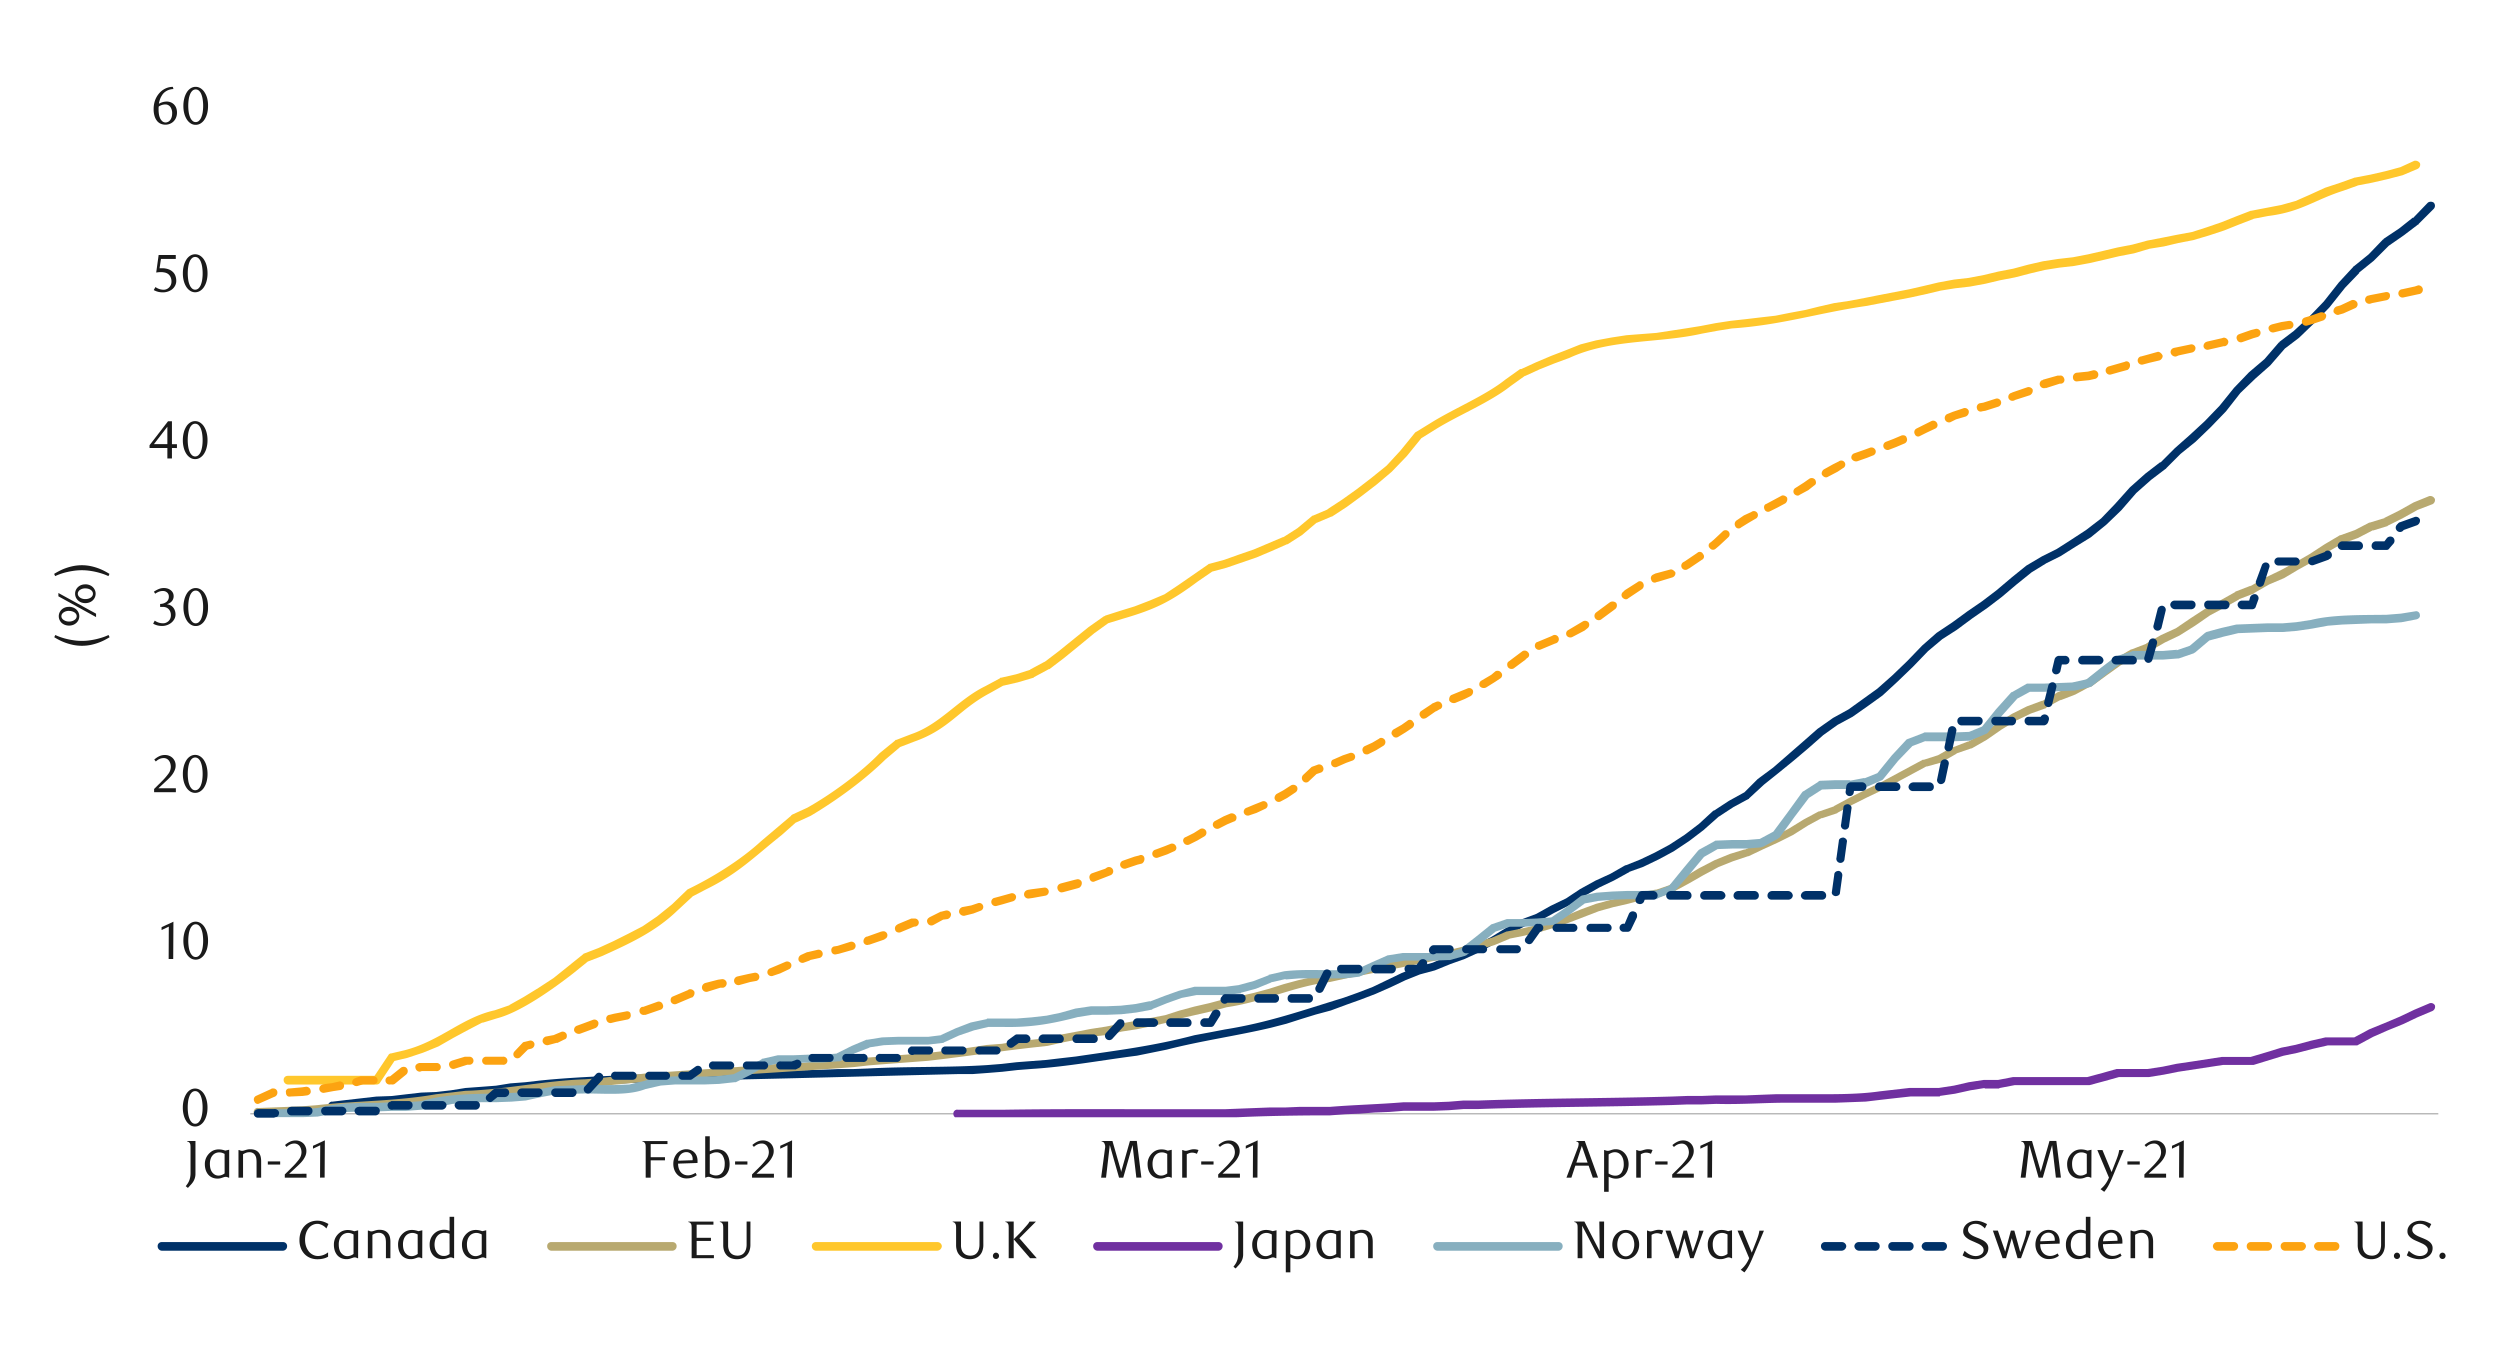 <svg id="Layer_1" data-name="Layer 1" xmlns="http://www.w3.org/2000/svg" xmlns:xlink="http://www.w3.org/1999/xlink" width="1460" height="790" viewBox="0 0 1460 790"><defs><style>.cls-1{fill:none;}.cls-2{fill:#a6a6a6;}.cls-3{fill:#003168;}.cls-4{fill:#b8a970;}.cls-5{fill:#ffc72c;}.cls-6{clip-path:url(#clip-path);}.cls-7{clip-path:url(#clip-path-2);}.cls-8{fill:#7030a0;}.cls-9{fill:#87afbf;}.cls-10{fill:#fca311;}.cls-11{fill:#1a1a1a;}</style><clipPath id="clip-path"><rect class="cls-1" x="146.17" y="65.48" width="1279.82" height="586.99"/></clipPath><clipPath id="clip-path-2"><rect class="cls-1" x="-115.24" y="-715.22" width="1713.6" height="2217.6"/></clipPath></defs><rect class="cls-2" x="146.17" y="650.12" width="1277.81" height="0.67"/><path class="cls-3" d="M193.88,643.4l8.4-1,17.47-2,9.08-.33,8.4-1,8.73-1,8.74-.34,8.73-1,8.4-1.35,9.08-.67,8.73-.67,8.4-1.35,8.74-.67,8.73-1c23-2.36,46.36-2.8,69.56-4l8.73-.33,9.07-.34h8.4l8.74-.34c23.18-.79,46.38-.61,69.55-1.68h8.74l8.73-.33c23-1.26,46.71-.48,69.56-2l8.4-.67,8.73-1,17.47-1.34,8.4-1,8.74-1c24.11-3.57,45.41-6.14,69.22-12.43l9.07-1.68,8.73-1.68c25.2-4,45.11-11.11,69.22-18.48l8.4-3,8.74-3.36,16.8-8.07,9.07-3.69,9.07-2.36,8.4-3.69,8.74-3,8.4-4,8.73-4.37,8.74-5.37,8.4-4.71,9.07-3.36,8.4-4.7,9.07-4.37,8.07-5.37,9.07-5,8.73-4,8.74-5h.34l8.4-3.36,8.4-4,8.73-4.7,8.74-5.71,8.4-6.39,8.4-7.73h.33l8.74-5.71,9.07-5-.67.67,8.4-8.4,9.07-6.72L1053,433.06l8.4-7.39,9.08-6.39,9.07-5,16.8-12.09,8.73-7.73,8.74-8.4,8.74-9.07,8.4-7.39,9.07-6.05,8.73-6.39,8.74-6,8.4-6.39,8.74-7.39,8.73-7.06,9.07-5.37,8.74-4.37,8.4-5.38,8.74-5.71,8.73-6.72,8.07-8.4,8.73-9.74,9.07-8.07,8.74-6.72v.34l8.4-8.4,8.74-7.73,8.73-8.06,8.74-9.07,8.4-10.42,8.73-9.07,9.08-7.73,8.4-9.74c.33,0,.33,0,.33-.34l8.4-6.38,8.74-8.07,8.73-9.07,8.74-11.09,8.4-9.07a.33.33,0,0,1,.34-.34l8.73-7.05,8.4-8.74c.34,0,.34,0,.34-.33l9.07-6.05,8.06-6.39v.34l8.74-9.07a3.06,3.06,0,0,1,3.36,0,2.63,2.63,0,0,1,0,3.69l-8.74,8.74c0,.34,0,.34-.33.34l-8.4,6.38-8.74,6.05.34-.34-9.07,9.07-8.74,7.06h.34l-8.4,8.74-9.08,11.42-8.73,9.07-9.07,8.74-8.4,6.38.33-.33-8.73,10.08-8.74,7.72-8.74,8.4L1300,240.2l-9.07,9.4-8.73,8.4-8.74,7.06-8.4,8.4a.33.33,0,0,1-.34.34l-8.4,6.38-8.73,7.73L1238.84,298l-8.73,8.4-9.08,7.39-8.73,5.38-9.07,5.71-8.07,4-8.73,5.38-8.74,7.05-8.74,7.39-8.4,6.39-8.73,6.05-9.07,6.72-8.4,5.37-8.4,7.06-8.74,9.07-9.07,8.74-8.74,8.06-8.4,6.05-9.07,6.38-8.74,4.71-8.4,6-8.4,7.4-8.73,7.39-9.07,7.39-8.4,6.72-8.74,8.06a.33.33,0,0,1-.34.34l-8.73,4.7-8.74,5.72.34-.34-9.07,8.06-8.4,6.39-9.08,6.05-8.73,4.7-9.07,4.37-8.4,3h.33l-9.07,5-8.4,4-8.74,5-8.73,5.38-8.74,4.37-9.07,5-8.4,3-8.4,4.37L873.27,551l-9.07,5-8.73,4-8.4,3-9.08,3.7-8.73,2.35-8.4,3.36-8.4,4-9.07,4-8.74,3.36-8.4,3-9.07,3.36-8.74,2.35-8.73,2.69-8.4,2.69-9.08,2.35c-20.24,4.78-40.55,7.55-60.81,12.77L664,616.52c-20.42,2.6-40.64,6.43-61.16,7.72l-8.73.68-8.74,1-8.4.68-9.07.67h-8.74C507,628.51,455,630.06,402.87,631l-26.2,1c-20.66,1.29-40.23,1.44-60.82,3.7L307.11,637l-8.4.34L290,639l-8.74.67-8.73.34-8.4,1.68-9.08,1-8.73.34-8.74,1-8.4,1-8.73.33-26.21,3a2.85,2.85,0,0,1-2.69-2.36,2.59,2.59,0,0,1,2.35-2.68"/><path class="cls-4" d="M150.54,647.09l8.73-.33,8.4-.34,8.74-.34,8.74-.67c23.17-2.56,46.55-2.28,69.55-6.38l8.73-1,8.4-1c23.43-.68,46.46-6,69.89-6.72l8.4-.67,8.74-1,9.07-.67,8.4-1c23.17-1.79,46.39-3.11,69.55-5l8.74-.67h9.07l8.4-1,8.74-.33,8.4-.68,9.07-.67,8.4-1,34.94-2.68,8.4-1,8.74-1,17.47-2.69,8.74-.67,8.4-1.34,9.07-1,8.73-1,8.07-2,9.07-1.68,8.74-1.68,8.73-1.34,8.4-1.68,26.21-5,8.4-2.69,8.74-2.35,8.73-2,8.74-2.35,8.73-1.68,8.74-2,8.74-2.36,8.4-2.68,8.73-2.36,8.74-2,9.07-1.68,8.74-1.68,8.4-1.68,17.47-3.36,8.4-2,8.73-1.68,9.08-1.34,16.8-4,8.73-3,8.74-2.35,8.73-3.7h.34l8.4-1.68,8.74-2,8.73-2.69,8.74-3,8.06-3.36,9.07-3.36,8.74-2.36,9.07-2,8.4-2.35,9.07-1.68-.67.33,8.74-3h-.34l8.74-4.71,8.4-5,9.07-4.7,9.07-3.7,8.74-2.68-.34.33,8.4-4,9.07-4,8.4-4.37,8.74-5.38,8.74-4.7h.33l8.74-3h-.34l8.74-4.71,8.73-4.37,8.4-4,26.21-14.11h.67l8.4-2.69-.67.34,8.74-5h.67l8.74-3.36-.34.33,8.74-5,8.06-5.71,9.07-5.71,8.74-4.37,9.07-3.36-.34.34,8.4-4.71.34-.33,8.74-3.36,8.73-4.37-.33.34,8.73-6.39,8.4-6.05,9.07-5.37h.34l8.74-3.36h-.34l8.74-5,8.73-4,8.4-5.72,8.74-5.71,9.07-5,8.4-4.7a.33.33,0,0,1,.34-.34l8.73-3.36-.33.34,8.73-5,9.07-4.37,8.07-4.37,8.73-5,8.74-5.71,9.07-5.38h.34l8.4-3,8.4-4.37h.33l8.74-2.69h-.34l8.74-4.36,8.4-4.71,9.07-3.69a2.93,2.93,0,0,1,3.36,1.68,2.7,2.7,0,0,1-1.34,3l-8.74,3.36-8.4,4.7-8.73,4.37a.33.33,0,0,0-.34.34l-8.74,2.69.34-.34-9.07,4.7-8.4,3,.33-.34-8.73,5-8.74,5.71-9.07,5-8.4,5-8.74,3.7-8.73,5c0,.34,0,.34-.34.34l-8.73,3.36h.33l-8.4,4.7-8.73,4.7-8.74,6.05-9.07,5.71-8.4,4-8.74,5h-.33l-8.74,3.36h.34l-8.4,5-8.4,6-8.74,6.39h-.67l-8.74,4.7-8.73,3.36.33-.33-8.73,4.7c0,.34,0,.34-.34.34l-8.4,3-8.4,4L1169,426l-8.73,6.05-8.74,5h-.33l-8.74,3h.34l-8.74,5c-.34,0-.34,0-.67.33l-8.4,2.35.33-.33-26.2,14.11-8.4,4-8.74,4.37-8.74,4.7-.33.34-9.07,3,.33-.33-8.06,4.37-9.07,5.71-8.74,4.37-8.74,4-8.4,4h-.33L1012,503l-8.4,3.36-8.73,4.7-8.74,5-8.74,4.71-.33.33-8.74,3H968l-8.4,1.34-8.74,2.35-8.74,2-8.4,2.35-17.47,6.72-8.73,3-9.08,2.69-8.73,2-8.4,1.68h.33L872.6,552l-8.4,2.36-9.07,3-8.4,2c-17.5,3.35-34.93,7-52.42,10.41l-8.4,1.68-9.07,2c-21.33,2.55-38.7,11.62-60.48,14.78l-8.73,2.35-17.48,4-8.73,2.68-8.74,2L664,601.06l-8.74,1.34-8.74,2-8.73,1L629,607.11l-8.4,1.68-8.73,2-9.08,1c-20.37,2.3-40.52,5.45-60.81,7.73l-26.21,2-8.4.67-8.74,1C449.36,626.9,400,629,350.79,634.32l-9.07,1h-8.06l-8.74,1-9.07,1-8.74,1.34-8.4.67L289.64,641l-8.4.34-8.73.67-8.4,1-8.74,1-9.07,1.34c-20.19,2.72-40.56,2.86-60.82,5l-8.73.67-8.74.34-8.4.34-9.07.33a2.29,2.29,0,0,1-2.35-2.35,2.39,2.39,0,0,1,2.35-2.69"/><path class="cls-5" d="M168,628.28h52.08l-2,1,8.74-13.1a1.86,1.86,0,0,1,1.68-1l8.4-2c20.39-5.41,33-19,52.08-23.19l8.74-3h-.34l8.4-4.71,8.74-5.37,8.73-5.71L340,557.72c.34-.34.67-.34.67-.68l8.74-3.36,8.74-4,8.73-4.37,8.4-4.36,8.4-5.72,8.74-7.05,8.73-8.4.34-.34c14.74-7.1,31-17.17,43-28.22L462,476.4c0-.33.34-.33.67-.67l8.74-4c13.87-7.78,31.35-20.5,42.33-31.92l9.08-7.39c0-.34.33-.34.67-.34l8.73-3.36c16.64-5.62,27.45-20.31,43-27.89l8.74-4.7c0-.34.33-.34.67-.34l8.74-2,8.4-2.69h-.34l8.74-4.7-.34.33,8.4-6.38,17.47-14.11,9.07-6.39c.34,0,.34,0,.68-.33l8.4-2.69,8.73-2.69,8.74-3.36,8.73-3.7,8.07-5.37,17.47-12.1c.34-.33.34-.33.67-.33l8.74-2.36,8.4-3,8.73-3,17.48-7.4-.34.34,8.4-5.38,8.4-7c.34-.34.34-.34.67-.34l8.74-3.69h-.34l8.74-5.72,8.4-6,8.73-6.72,8.74-7.06,8.06-8.74,8.74-10.75c.34,0,.34-.33.67-.33l8.74-5.38c13.38-8.3,31.58-15.77,43.34-25.2l8.4-6h.67l8.74-4,8.74-3.7,8.73-3.36,8.4-3.36,9.07-2.35,9.08-1.68,8.73-1.34,17.47-1.35,17.48-2.68,8.4-1.35,8.73-1.68,8.74-1.34,9.07-1,8.4-1,8.74-1,8.4-1.68,9.07-1.68,8.06-2,8.74-2,9.07-1.34L1089,174l8.4-1.68,17.47-3.36,8.73-2,8.4-2,9.08-1.68,8.73-1,8.74-1.68,8.4-2,8.73-1.68,8.74-2.35,8.74-2,8.73-1.34,8.74-1,8.73-1.68,8.74-2,8.4-2,8.74-1.68,8.73-2.36,8.74-1.68,8.4-1.68,9.07-1.68,8.4-2.68,8.74-3,8.4-3.36,8.73-3.36h.34l17.47-3.36,8.4-2.35,8.4-3.7,8.74-4,9.07-3,8.4-3h.33l8.74-1.68,8.74-2,8.73-2.35,8.07-3.7a3.21,3.21,0,0,1,3.36,1.34,2.75,2.75,0,0,1-1.35,3.36l-8.73,3.7-9.08,2.35-8.73,2-8.74,1.68h.34l-8.4,3c-17,5.4-24.58,12.4-44,14.79l-8.73,1.68h.33l-8.73,3.36-8.4,3.36-9.08,3-9.07,2.69-8.73,1.68-8.4,2-8.4,1.35-9.08,2.69-8.73,1.68-8.4,2-8.74,2-9.07,1.68-8.74,1-8.4,1.34-8.4,2-9.07,2.35-8.73,1.68-8.4,2-9.08,1.68-8.73,1-8.4,1.35-8.4,2-9.07,2-26.21,5c-27.56,4-49.49,11.18-78.29,13.1l-8.4,1.35-9.07,1.68c-25.59,5.79-53,2.94-77.28,14.11l-9.07,3.36-8.4,3.36-8.74,4,.34-.34-8.4,6c-12.32,9.74-29.94,16.76-43.68,25.2L829.93,256l.34-.34-8.74,10.75-8.74,9.08-8.73,7.39-8.74,6.72L786.59,296l-8.74,5.71h-.34l-8.73,3.7.33-.34-8.73,7.4-8.4,5.37h-.34l-9.07,4-8.74,3.7-17.47,6-8.73,2.35.67-.34-8.74,6c-16,11.93-24.89,16.3-44,21.84l-8.74,2.69.67-.34-8.4,6.05L630.35,377l-9.08,7.39-8.4,6.38h-.33l-8.74,4.71a.32.32,0,0,1-.33.33l-9.08,2.69-8.73,2,.67-.34-8.4,4.71c-17.95,9.55-23.46,21.05-44,28.22l-8.73,3.36.67-.34-8.74,7.4c-12.61,12.34-28.51,23.88-43.68,32.92l-8.73,4,.33-.34-8.73,7.73c-15.85,12.61-25.25,22.42-44,31.58l-8.4,4.37.67-.34-9.07,8.4c-12.84,12.41-28,19.31-44,26.55l-8.74,3.36.67-.34-8.73,7.06c-11.08,8.64-30.45,22.6-44.36,26.21l-8.73,2.68.33-.33-8.4,4.37-8.73,4.7-8.74,5-9.07,3.7-9.07,3-8.4,2,1.34-1L222.11,632a2.29,2.29,0,0,1-2,1.35H168a2.6,2.6,0,0,1-2.35-2.69,2.29,2.29,0,0,1,2.35-2.35"/><g class="cls-6"><g class="cls-7"><path class="cls-8" d="M559.11,648.1H585c37.73-.64,75.48-.21,113.23-.34h17.47l8.4-.33,17.47-.67h9.07l8.07-.34h17.81c14.31-1.18,28.69-1.5,43-2.69h17.81l8.74-.33,8.4-.68h8.73c37.74-1.37,75.5-1.23,113.24-2.35l8.73-.33h8.4l8.74-.34h17.47l8.4-.34,8.74-.33h17.8c13.82-.06,29.39.31,43-1.68l17.47-2h17.14l8.74-1.34,8.73-2,8.74-1.34h8.4l8.73-1.68H1219l8.73-2.35,8.4-2.36h18.15l8.73-1.34,8.07-1.68,9.07-1.34,17.47-2.69h16.8l9.07-2.69,8.74-2.69,8.4-1.68,8.74-2.35,8.73-2h16.8l8.74-4.7,9.07-3.7,8.74-3.69,8.4-4,8.73-3.7a2.61,2.61,0,0,1,3.36,1,2.75,2.75,0,0,1-1.34,3.36l-8.74,3.69-8.4,4-9.07,3.69-8.4,3.7-8.74,4.7c-.33.34-.67.34-1.34.34h-16.46l-8.74,2-9.07,2.36-8.07,1.68-17.47,5.37h-17.81l-26.2,4-8.4,1.68L1255,629H1237.5l-8.4,2.35-8.74,2.35h-43.68l-8.73,1.68c-.34,0-.34.34-.68.34h-8.4l.34-.34-8.4,1.35-9.07,2L1133,640a.32.32,0,0,1-.33.33h-16.8l-9.08,1-8.73,1-8.4,1-8.74.33-9.07.34H1046c-14.67-.13-28.84,1.12-43.68.67l-8.74.34h-8.4l-8.73.33c-37.74,1.12-75.5,1-113.24,2.35h-8.4l-8.73.68-8.74.33H819.85l-8.4.67-8.74.34-8.73.67-8.4.34-9.07.67h-8.74c-14.37.11-29,.36-43.34,1l-8.74.33H698.22c-37.75.12-75.5-.3-113.23.34H559.11a2.6,2.6,0,0,1-2.35-2.69,2.3,2.3,0,0,1,2.35-2.35"/><path class="cls-9" d="M150.54,647.76h26.21l8.4-.67,8.4-1.68,8.73-1,9.07-.33h8.74l8.74-.34h8.4l8.73-.67c19.88-5.79,40.51-3.43,60.82-5.38l8.4-1.68,8.73-1.68h.34l9.07-.33,8.4-.34h17.47l8.74-.33h-.34l8.4-2c14-4.6,29.51-1.73,44-3l8.4-1-.67.33,8.73-4.36,8.4-4.71c0-.33.34-.33.68-.33l8.73-2h9.41l8.4-.34h8.74l8.4-.67h-.68l8.74-4.37,8.74-3.69h.67l8.4-1.35,9.07-.33H542l8.06-1h-.67l8.74-4,8.73-3.36,9.41-2a.33.33,0,0,1,.34-.33h17.13l8.74-.68,8.73-1,8.07-1.68L628,589l9.08-1.34h9.07l8.4-.34,8.73-1,8.4-1.68-.33.33,8.73-3.36,8.4-3,9.08-2.35h18.14l8.06-1h-.33l8.73-2.35,8.74-3.36c0-.34,0-.34.34-.34l8.73-2c11.41-1.34,23.7-.38,35.28-.67l8.07-1-.68.34,8.74-4,9.07-4h.34l8.4-1.35h18.14l8.74-.33h-.67l8.4-2.36-1,.34,9.07-7.06,8.74-7.05a1.15,1.15,0,0,1,.67-.34l8.73-3h9.41l8.4-.34,8.74-.67-1,.34,8.74-6,8.4-6.39c.33-.33.67-.33,1-.67l8.74-1.68,9.07-.67,8.74-.34H959l8.4-.33-.67.33,8.74-3.36-1,.68L983.15,507l8.4-10.08.67-.67,9.07-5a1.23,1.23,0,0,1,1-.34l8.73-.33h8.74l8.4-.68-1,.34,8.74-4.7-.67.67,8.73-11.76,8.74-12.1c.33,0,.33-.33.67-.33l8.4-5.38a1.73,1.73,0,0,1,1.34-.67l8.74-.34h8.74l-.34.34,8.74-1.68-.34.33,8.4-3.36-1,.68,8.74-10.76,8.73-9.4c.34,0,.68-.34,1-.34l8.74-3.36a1.22,1.22,0,0,1,1-.34h17.13l8.74-.33-1,.33,9.07-3.69-1,.67,8.4-10.42,8.74-9.74c.34-.34.34-.34.67-.34l8.74-5h10.08l8.4-.33,8.73-.34h-.67l9.07-2-1,.33,8.73-7,8.4-6.39c.34-.33.34-.33.67-.33l8.74-2.69a1.23,1.23,0,0,1,1-.34h17.47l8.06-.67-.33.34,8.73-3-1,.34,8.73-7.39c.34-.34.67-.34,1-.68l8.74-2.35,8.73-2h.34l17.47-.68h9.07l8.07-.67,8.73-1.34c12.62-3.17,30.77-2.8,44-3l8.4-.67,8.4-1.34a2.15,2.15,0,0,1,2.69,2c.33,1.35-.68,2.36-2,2.69l-8.74,1.68-8.73.67H1385l-8.73.34-8.4.34-8.4.67-9.08,1.68-9.07,1.34-8.4.67h-8.73l-17.48.68h.34l-8.4,2-8.74,2.35,1-.67-8.73,7.39c-.34.34-.68.34-1,.68l-8.74,3h-.33l-8.74.67h-16.8l-8.74,2.69.68-.34-8.4,6.39-8.74,7.05c-.34,0-.67.34-1,.34l-8.73,2H1211l-8.73.33-8.4.34h-8.74l1-.34-8.74,4.71.68-.34-8.74,9.74-8.4,10.08c-.34.34-.67.68-1,.68l-8.73,3.69a1.19,1.19,0,0,0-.68.34l-9.07.33h-17.13l.67-.33-8.74,3.36,1-.67-8.74,9.07-8.73,10.75c-.34.34-.67.67-1,.67l-8.4,3.7h-.67l-8.74,1.34h-9.07l-8.74.34,1.35-.34-8.4,5.38.67-.67L1048,477.08l-8.73,12.09c-.34,0-.67.34-1,.67l-8.74,4.71a1.23,1.23,0,0,0-1,.33l-8.74.68h-8.4l-9.07.33,1.34-.33-8.73,5,.67-.68L987.18,510l-9.07,10.42c0,.34-.34.67-1,.67l-8.74,3.36c0,.34-.33.34-.67.34l-8.74.33h-8.4l-8.73.34-8.4.67-9.07,1.68,1.34-.33L917,533.86l-8.73,6c-.34.33-.67.33-1.35.33l-8.73.68-8.74.33h-7.73l-8.73,3,.67-.34-17.47,14.11c-.34,0-.67.34-1,.34l-8.4,2.35h-.67l-8.74.34H820.19l-8.4,1.34h.33l-8.73,3.7-8.74,4a1,1,0,0,0-.67.33l-8.74,1H759l-8.4.67.34-.33-8.74,2h.34l-9.07,3.7-8.74,2.35c0,.34,0,.34-.33.34l-8.74,1h-16.8l-8.74,1.68-8.4,3L673,589.3a.33.33,0,0,1-.34.34l-9.07,1.68-8.74,1-8.73.34h-8.4l-8.4,1.34c-15.78,4.11-27.92,6.17-44.35,5.72h-7.73l-8.4,2-8.74,3-8.73,4a1.07,1.07,0,0,1-.68.33l-8.73,1H524.51l-8.4.34-8.74,1.34H508l-8.73,3.36-8.74,4.71h-.67l-9.07.67h-8.4l-8.74.33h-8.4l-8.74,2,.68-.34-8.4,5L429.75,632h-.67L420,633l-8.74.34H394.14l-8.74.67h.34L377,636c-12.49,4.92-30,1.54-43.68,3l-8.73.33.33-.33-8.73,1.68-9.08,2-8.4.68-9.07.33h-8.73l-8.4.34-8.4.67-8.74,1.68-9.07,1.68-9.07.67h-8.07l-9.07.34h-8.74l-8.4.33-8.4,1-9.07,1.68-8.73.34H150.54a2.36,2.36,0,0,1,0-4.71"/><path class="cls-3" d="M1399.79,306.39l.67-.67c.33-.34.67-.68,1-.68l8.4-3a2.46,2.46,0,0,1,3.36,1.34,3,3,0,0,1-1.68,3.36l-8.4,3,1.34-1-.67.67a2.52,2.52,0,1,1-4-3m-12.44,9.74h6.39l-2,1,2-2.69a2.73,2.73,0,0,1,3.69-.67,2.63,2.63,0,0,1,.34,3.7l-2.35,2.68a1.84,1.84,0,0,1-1.68,1h-6.39a2.3,2.3,0,0,1-2.35-2.35A2.6,2.6,0,0,1,1387.35,316.13Zm-19.48,0h9.74a2.6,2.6,0,0,1,2.35,2.69,2.3,2.3,0,0,1-2.35,2.35h-9.74a2.6,2.6,0,0,1-2.69-2.35A2.89,2.89,0,0,1,1367.87,316.13Zm-18.48,9.41,8.73-3.36-.67.34.67-.68a2.4,2.4,0,0,1,3.36,1,2.6,2.6,0,0,1-.67,3.36l-.67.34-.34.33-8.4,3a2.45,2.45,0,0,1-3.36-1.35A2.53,2.53,0,0,1,1349.39,325.54Zm-18.82,0h10.08a2.35,2.35,0,0,1,0,4.7h-10.08a2.35,2.35,0,1,1,0-4.7Zm-13.1,13.78,3.36-9.08a2.41,2.41,0,0,1,3-1.68,2.12,2.12,0,0,1,1.34,3l-3,9.41a2.57,2.57,0,0,1-3,1.68A2.94,2.94,0,0,1,1317.47,339.32Zm-8.07,11.42h6l-2.35,1.68,1-3.7a3,3,0,0,1,3.36-1.68,2.46,2.46,0,0,1,1.34,3.36l-1.34,3.7a2.13,2.13,0,0,1-2,1.68h-6a2.89,2.89,0,0,1-2.69-2.69A2.6,2.6,0,0,1,1309.4,350.74Zm-19.82,0h10.08a2.3,2.3,0,0,1,2.35,2.35,2.6,2.6,0,0,1-2.35,2.69h-10.08a2.59,2.59,0,0,1-2.35-2.69A2.29,2.29,0,0,1,1289.58,350.74Zm-19.49,0h9.74a2.3,2.3,0,0,1,2.36,2.35,2.6,2.6,0,0,1-2.36,2.69h-9.74a2.89,2.89,0,0,1-2.69-2.69A2.6,2.6,0,0,1,1270.09,350.74Zm-12.43,14.45,2.35-9.41a2.63,2.63,0,0,1,3-2,2.4,2.4,0,0,1,1.68,3l-2.35,9.74a2.44,2.44,0,1,1-4.7-1.34ZM1252.28,384l2.69-9.4a2.44,2.44,0,1,1,4.7,1.34l-2.68,9.41a2.42,2.42,0,0,1-3,1.68A2.71,2.71,0,0,1,1252.28,384Zm-16.46-1h9.74a2.59,2.59,0,0,1,2.35,2.68,2.29,2.29,0,0,1-2.35,2.36h-9.74a2.6,2.6,0,0,1-2.69-2.36A2.88,2.88,0,0,1,1235.82,383ZM1216,383h9.75a2.89,2.89,0,0,1,2.69,2.68,2.6,2.6,0,0,1-2.69,2.36H1216a2.3,2.3,0,0,1-2.35-2.36A2.59,2.59,0,0,1,1216,383Zm-17.47,7.72,1.35-5.71a2.86,2.86,0,0,1,2.35-2h4a2.59,2.59,0,0,1,2.35,2.68,2.3,2.3,0,0,1-2.35,2.36h-4l2.35-2-1.34,6.05a2.71,2.71,0,0,1-3,1.68A2.42,2.42,0,0,1,1198.52,390.72Zm-4.7,19.16,2.35-9.41a2.62,2.62,0,0,1,3-2,2.4,2.4,0,0,1,1.68,3l-2.35,9.74a2.3,2.3,0,0,1-2.69,1.68A2.61,2.61,0,0,1,1193.82,409.88Zm-9.07,8.73h9.07l-2.35,2v-1a2.57,2.57,0,1,1,5,1l-.34,1a2.89,2.89,0,0,1-2.35,2h-9.07a2.6,2.6,0,0,1-2.36-2.69A2.3,2.3,0,0,1,1184.75,418.61Zm-19.49,0H1175a2.29,2.29,0,0,1,2.35,2.35,2.59,2.59,0,0,1-2.35,2.69h-9.74a2.59,2.59,0,0,1-2.35-2.69A2.29,2.29,0,0,1,1165.26,418.61Zm-19.83,0h10.08a2.3,2.3,0,0,1,2.36,2.35,2.6,2.6,0,0,1-2.36,2.69h-10.08a2.6,2.6,0,0,1-2.35-2.69A2.3,2.3,0,0,1,1145.43,418.61Zm-9.74,17.14,2-9.75a2.45,2.45,0,1,1,4.7,1.35l-2,9.41a2.61,2.61,0,0,1-3,2A2.4,2.4,0,0,1,1135.69,435.75Zm-4.37,19.15,2-9.74a2.69,2.69,0,0,1,3-1.68,2.39,2.39,0,0,1,1.68,3l-2,9.41a2.62,2.62,0,0,1-3,2A2.41,2.41,0,0,1,1131.32,454.9Zm-14.11,2H1127a2.59,2.59,0,0,1,2.36,2.68A2.3,2.3,0,0,1,1127,462h-9.74a2.6,2.6,0,0,1-2.69-2.36A2.89,2.89,0,0,1,1117.21,456.92Zm-19.82,0h9.74a2.65,2.65,0,0,1,2.69,2.68,2.4,2.4,0,0,1-2.69,2.36h-9.74a2.3,2.3,0,0,1-2.36-2.36A2.59,2.59,0,0,1,1097.39,456.92Zm-19.49,5,.33-2.69a2.83,2.83,0,0,1,2.36-2.35h7.05a2.59,2.59,0,0,1,2.35,2.68,2.29,2.29,0,0,1-2.35,2.36h-7.05l2.68-2-.67,2.69a2.39,2.39,0,1,1-4.7-.67Zm-2.69,19.48,1.34-9.74c0-1.34,1.35-2,2.69-2,1.35.34,2.35,1.35,2,2.69l-1.35,9.75a2.4,2.4,0,1,1-4.7-.68Zm-2.69,19.49,1.35-9.74c0-1.35,1.34-2,2.68-2,1.35.34,2.36,1.35,2,2.69l-1.34,9.74a2.4,2.4,0,1,1-4.71-.67Zm-2.69,19.83,1.35-9.75c0-1.68,1.34-2.35,2.69-2.35a2.61,2.61,0,0,1,2,3l-1.34,9.75c0,1.34-1.35,2-2.69,2C1070.51,523.11,1069.5,522.1,1069.83,520.76Zm-15.45-.34h9.74a2.59,2.59,0,0,1,2.35,2.69,2.29,2.29,0,0,1-2.35,2.35h-9.74a2.6,2.6,0,0,1-2.69-2.35A2.88,2.88,0,0,1,1054.38,520.42Zm-19.83,0h9.75a2.89,2.89,0,0,1,2.69,2.69,2.6,2.6,0,0,1-2.69,2.35h-9.75a2.3,2.3,0,0,1-2.35-2.35A2.6,2.6,0,0,1,1034.55,520.42Zm-19.82,0h10.08a2.6,2.6,0,0,1,2.35,2.69,2.3,2.3,0,0,1-2.35,2.35h-10.08a2.3,2.3,0,0,1-2.35-2.35A2.6,2.6,0,0,1,1014.73,520.42Zm-19.49,0H1005a2.88,2.88,0,0,1,2.68,2.69,2.59,2.59,0,0,1-2.68,2.35h-9.75a2.3,2.3,0,0,1-2.35-2.35A2.6,2.6,0,0,1,995.24,520.42Zm-19.82,0H985.5a2.6,2.6,0,0,1,2.35,2.69,2.3,2.3,0,0,1-2.35,2.35H975.42a2.29,2.29,0,0,1-2.35-2.35A2.59,2.59,0,0,1,975.42,520.42Zm-20.16,4.37,1.34-2.69a2.53,2.53,0,0,1,2.35-1.68h6.72a2.6,2.6,0,0,1,2.36,2.69,2.3,2.3,0,0,1-2.36,2.35H959l2-1.34-1,2.68a2.61,2.61,0,0,1-3.36,1C955.26,527.48,954.92,525.8,955.26,524.79Zm-6.72,14.78h1.68l-2,1.35,3-7.06a2.45,2.45,0,0,1,3.36-1.34c1.34.33,1.68,2,1.34,3.36l-3.36,7a2.25,2.25,0,0,1-2.35,1.35h-1.68a2.38,2.38,0,1,1,0-4.71Zm-19.83,0h9.75a2.38,2.38,0,1,1,0,4.71h-9.75a2.36,2.36,0,0,1,0-4.71Zm-19.82,0H919a2.36,2.36,0,0,1,0,4.71H908.89a2.36,2.36,0,0,1,0-4.71Zm-17.81,8.07,5-7.06a2,2,0,0,1,2-1h1a2.36,2.36,0,0,1,0,4.71h-1l2-1-5,7.05a2.34,2.34,0,0,1-3.36.68A2.1,2.1,0,0,1,891.08,547.64ZM876,552H886a2.36,2.36,0,0,1,0,4.71H876a2.36,2.36,0,0,1,0-4.71Zm-19.49,0h9.75a2.36,2.36,0,0,1,0,4.71h-9.75a2.37,2.37,0,1,1,0-4.71ZM835,553.35l.34-.34a2.39,2.39,0,0,1,2-1h9.41a2.36,2.36,0,0,1,0,4.71h-9.41l2-.67-.34.33a2.62,2.62,0,0,1-3.69.34C834.3,556,834.3,554.36,835,553.35Zm-12.43,10.08h6.05l-2,1,2.35-3.36a2.63,2.63,0,0,1,3.7-.34c1,.67,1,2.35.33,3.36l-2.35,3.36a2.9,2.9,0,0,1-2,1h-6.05a2.6,2.6,0,0,1-2.35-2.69A2.29,2.29,0,0,1,822.54,563.43Zm-19.49,0h9.74a2.3,2.3,0,0,1,2.36,2.35,2.6,2.6,0,0,1-2.36,2.69h-9.74a2.6,2.6,0,0,1-2.35-2.69A2.3,2.3,0,0,1,803.05,563.43Zm-19.82,0h10.08a2.3,2.3,0,0,1,2.35,2.35,2.6,2.6,0,0,1-2.35,2.69H783.23a2.6,2.6,0,0,1-2.36-2.69A2.3,2.3,0,0,1,783.23,563.43ZM768.44,576.2l4.37-8.74a2.4,2.4,0,0,1,3.36-1,2.33,2.33,0,0,1,1,3.36l-4.37,8.74a2.48,2.48,0,0,1-4.37-2.35Zm-14.11,4.36h10.08a2.3,2.3,0,0,1,2.35,2.36,2.39,2.39,0,0,1-2.35,2.68H754.33a2.39,2.39,0,0,1-2.35-2.68A2.3,2.3,0,0,1,754.33,580.56Zm-19.49,0h9.75a2.3,2.3,0,0,1,2.35,2.36,2.39,2.39,0,0,1-2.35,2.68h-9.75a2.39,2.39,0,0,1-2.35-2.68A2.3,2.3,0,0,1,734.84,580.56Zm-21.5,1.68.33-.33a2.1,2.1,0,0,1,2-1.35h9.41a2.3,2.3,0,0,1,2.35,2.36,2.39,2.39,0,0,1-2.35,2.68h-9.41l2-1.34-.34.67a2.42,2.42,0,1,1-4-2.69Zm-10.08,12.44H707l-2,1.34,3-5.38a3.09,3.09,0,0,1,3.7-.67,2.53,2.53,0,0,1,.67,3.36L709,598.71a2,2,0,0,1-2,1h-3.69a2.29,2.29,0,0,1-2.35-2.36A2.59,2.59,0,0,1,703.26,594.68Zm-19.49,0h9.74a2.59,2.59,0,0,1,2.36,2.68,2.3,2.3,0,0,1-2.36,2.36h-9.74a2.4,2.4,0,0,1-2.69-2.36A2.65,2.65,0,0,1,683.77,594.68Zm-19.82,0h9.74a2.89,2.89,0,0,1,2.69,2.68,2.6,2.6,0,0,1-2.69,2.36H664a2.3,2.3,0,0,1-2.36-2.36A2.59,2.59,0,0,1,664,594.68Zm-18.15,8.73,6.72-7.39c.67-1,2.35-1,3.36-.34a3.06,3.06,0,0,1,.34,3.7l-6.72,7.39a2.51,2.51,0,0,1-3.7-3.36Zm-17.13.67h10.08a2.6,2.6,0,0,1,2.35,2.69,2.29,2.29,0,0,1-2.35,2.35H628.67a2.29,2.29,0,0,1-2.36-2.35A2.6,2.6,0,0,1,628.67,604.08Zm-19.49,0h9.74a2.6,2.6,0,0,1,2.35,2.69,2.29,2.29,0,0,1-2.35,2.35h-9.74a2.59,2.59,0,0,1-2.69-2.35A2.89,2.89,0,0,1,609.18,604.08Zm-20.5,3.36,3.7-2.68a2.53,2.53,0,0,1,1.34-.68h5.38a2.9,2.9,0,0,1,2.69,2.69,2.6,2.6,0,0,1-2.69,2.35h-5.38l1.68-.33-3.69,2.69a2.34,2.34,0,0,1-3.36-.68A2.57,2.57,0,0,1,588.68,607.44Zm-16.8,3.7H582a2.35,2.35,0,0,1,0,4.7H571.88a2.35,2.35,0,1,1,0-4.7Zm-19.49,0h9.75a2.35,2.35,0,1,1,0,4.7h-9.75a2.37,2.37,0,1,1,0-4.7Zm-20.83.34.34-.34h10.41a2.37,2.37,0,1,1,0,4.7h-9.07l1-.33-.34.33a2.5,2.5,0,0,1-3.36-1A2.33,2.33,0,0,1,531.56,611.48Zm-17.47,4h9.74a2.35,2.35,0,1,1,0,4.7h-9.74a2.37,2.37,0,1,1,0-4.7Zm-19.82,0H504a2.37,2.37,0,1,1,0,4.7h-9.74a2.35,2.35,0,1,1,0-4.7Zm-19.83,0h10.08a2.35,2.35,0,0,1,0,4.7H474.44a2.35,2.35,0,0,1,0-4.7ZM456,619.88h6.39l2-.68a2.33,2.33,0,0,1,3.36,1c.67,1,0,2.69-1,3.36l-2,1H456a2.37,2.37,0,1,1,0-4.7Zm-19.82,0h9.74a2.37,2.37,0,1,1,0,4.7h-9.74a2.35,2.35,0,1,1,0-4.7Zm-19.49,0h9.74a2.35,2.35,0,1,1,0,4.7h-9.74a2.37,2.37,0,1,1,0-4.7Zm-17.81,6h4l-1.34.34,4.7-3.36a2.34,2.34,0,0,1,3.36.67,2.59,2.59,0,0,1-.67,3.36l-4.7,3.36a2,2,0,0,1-1.35.34h-4a2.38,2.38,0,1,1,0-4.71Zm-19.82,0H389.1a2.36,2.36,0,0,1,0,4.71H379a2.36,2.36,0,0,1,0-4.71Zm-19.49,0h9.74a2.36,2.36,0,1,1,0,4.71h-9.74a2.38,2.38,0,1,1,0-4.71Zm-18.14,8.74,6.72-7.39a2.23,2.23,0,0,1,3.36,0c1,.67,1,2.35.33,3.36L345.08,638a2.51,2.51,0,0,1-3.69-3.36Zm-17.14,1h10.08a2.3,2.3,0,0,1,2.35,2.35,2.6,2.6,0,0,1-2.35,2.69H324.25A2.6,2.6,0,0,1,321.9,638,2.3,2.3,0,0,1,324.25,635.67Zm-19.49,0h9.75a2.3,2.3,0,0,1,2.35,2.35,2.6,2.6,0,0,1-2.35,2.69h-9.75a2.9,2.9,0,0,1-2.69-2.69A2.6,2.6,0,0,1,304.76,635.67Zm-20.16,3.69,3.36-3c.67-.34,1-.67,1.68-.67h5a2.4,2.4,0,0,1,2.69,2.35,2.66,2.66,0,0,1-2.69,2.69h-5l1.68-.67-3.69,3c-1,1-2.36.67-3.36-.34A2.24,2.24,0,0,1,284.6,639.36Zm-16.46,3.7h9.74a2.29,2.29,0,0,1,2.35,2.35,2.59,2.59,0,0,1-2.35,2.69h-9.74a2.88,2.88,0,0,1-2.69-2.69A2.6,2.6,0,0,1,268.14,643.06Zm-19.83,0h9.75a2.6,2.6,0,0,1,2.69,2.35,2.89,2.89,0,0,1-2.69,2.69h-9.75a2.6,2.6,0,0,1-2.35-2.69A2.3,2.3,0,0,1,248.31,643.06Zm-20.49.34h.33c.34-.34.34-.34.68-.34h9.74a2.3,2.3,0,0,1,2.35,2.35,2.6,2.6,0,0,1-2.35,2.69h-9.74l1-.34-.33.34a2.41,2.41,0,0,1-3-1.68A2.11,2.11,0,0,1,227.82,643.4Zm-18.15,3h9.75a2.3,2.3,0,0,1,2.35,2.35,2.6,2.6,0,0,1-2.35,2.69h-9.75a2.88,2.88,0,0,1-2.68-2.69A2.59,2.59,0,0,1,209.67,646.42Zm-19.82,0h9.74a2.6,2.6,0,0,1,2.69,2.35,2.88,2.88,0,0,1-2.69,2.69h-9.74a2.6,2.6,0,0,1-2.35-2.69A2.3,2.3,0,0,1,189.85,646.42Zm-19.82,0h10.08a2.3,2.3,0,0,1,2.35,2.35,2.6,2.6,0,0,1-2.35,2.69H170a2.6,2.6,0,0,1-2.36-2.69A2.3,2.3,0,0,1,170,646.42Zm-19.49,1.34H160a2.63,2.63,0,0,1,3,2c0,1.34-.67,2.69-2,2.69l-1,.33h-9.41a2.29,2.29,0,0,1-2.35-2.35A2.6,2.6,0,0,1,150.54,647.76Z"/></g></g><path class="cls-10" d="M1402.47,169l7.73-1.68,2-.67a2.57,2.57,0,0,1,1,5l-1.68.34-7.73,1.68a2.45,2.45,0,1,1-1.35-4.71m-19.48,3.7,1.34-.34,8.74-1.68c1.34-.33,2.68.34,2.68,1.68a2.62,2.62,0,0,1-2,3l-8.4,1.68-1,.33a2.44,2.44,0,0,1-1.34-4.7ZM1364.51,179l2.35-.67,6.38-3a2.75,2.75,0,0,1,3.36,1.34,2.46,2.46,0,0,1-1.34,3.36l-6.72,3-2.35.67c-1.35.67-2.69-.34-3.36-1.35A2.94,2.94,0,0,1,1364.51,179ZM1346,185.43l3.36-1,5.71-2a3.21,3.21,0,0,1,3.36,1.35,3,3,0,0,1-1.68,3.36l-6,2-3.36,1a2.44,2.44,0,0,1-1.34-4.7Zm-19.16,4,5.38-1.34,4.37-.68a2.38,2.38,0,1,1,.67,4.71l-4,.67-5.38,1.34a2.61,2.61,0,0,1-3-2C1324.52,190.8,1325.53,189.8,1326.87,189.46Zm-19.15,5.71,6.72-2.35,2.69-.67a2.39,2.39,0,0,1,3,1.68,2.54,2.54,0,0,1-1.68,3l-2.35.67-6.72,2.36a2.41,2.41,0,0,1-3-1.68A2.13,2.13,0,0,1,1307.72,195.17Zm-18.81,4.37,8.73-2,1-.33a2.82,2.82,0,0,1,2.69,2,2.62,2.62,0,0,1-2,3h-.67l-8.74,2a2.4,2.4,0,0,1-3-1.68A2.61,2.61,0,0,1,1288.91,199.54Zm-19.49,3.7,1.68-.34,8.06-1.68a2.41,2.41,0,0,1,3,1.68,2.62,2.62,0,0,1-2,3l-7.73,1.68-1.68.68a2.94,2.94,0,0,1-3-2A2.39,2.39,0,0,1,1269.42,203.24Zm-19.15,5,3.69-1,6-1.68c1-.34,2.35.67,3,2,.34,1-.67,2.69-2,3l-5.71,1.34-3.7,1a2.44,2.44,0,1,1-1.34-4.7ZM1231.45,214l9.41-2.69a2,2,0,0,1,3,1.34,3.18,3.18,0,0,1-1.34,3.36l-5,1.35-4.71,1.34a2.44,2.44,0,0,1-1.34-4.7Zm-18.82,3.69,6.72-.67,2.69-.67a2.57,2.57,0,1,1,1,5l-3,.67-6.72.67a2.15,2.15,0,0,1-2.69-2A2.62,2.62,0,0,1,1212.63,217.68Zm-20.16,4.37h.34l.34-.33,8.4-2.36h1.34c1.34-.33,2.35.68,2.69,2a2.16,2.16,0,0,1-2,2.69h-.67l-8.4,2.69.34-.34a2.48,2.48,0,0,1-2.36-4.37Zm-17.8,7.39.67-.33,8.73-3a2.73,2.73,0,0,1,3,1.35,3,3,0,0,1-1.68,3.36l-8.4,2.69-.67.33a2.46,2.46,0,0,1-3.36-1.34A2.4,2.4,0,0,1,1174.67,229.44Zm-18.48,6.05,2-.33,7.39-2.36a2.45,2.45,0,0,1,1.35,4.71l-7.39,2.35-2,.34a2.19,2.19,0,0,1-3-1.68A2.4,2.4,0,0,1,1156.19,235.49ZM1137,241.88l3.36-1.35,6-2a2.45,2.45,0,0,1,3.36,1.34,2.93,2.93,0,0,1-1.68,3.36l-5.71,1.68-3.36,1.68a2.52,2.52,0,0,1-3-1.34A2.61,2.61,0,0,1,1137,241.88Zm-17.8,8.4,8.73-4.37a2.46,2.46,0,0,1,3.36,1.34,2.22,2.22,0,0,1-1,3l-5,2.35-4,2a2,2,0,0,1-3-1A2.33,2.33,0,0,1,1119.23,250.28ZM1101.42,258l4.37-1.68,4.7-2c1.34-.34,2.69,0,3,1.34a2.45,2.45,0,0,1-1.34,3.36l-4.7,2-4.37,1.68a2.54,2.54,0,0,1-3-1.35A2.46,2.46,0,0,1,1101.42,258Zm-18.48,6.72,5.71-2,3.7-1.35a2.57,2.57,0,0,1,3,1.68,2.41,2.41,0,0,1-1.68,3l-3.36,1.34-5.71,2a3,3,0,0,1-3.36-1.68A2.55,2.55,0,0,1,1082.94,264.72Zm-17.81,9.41,5.38-3,3.36-1.68a2.34,2.34,0,1,1,2.35,4l-3,2-5.71,3c-1,.67-2.35.34-3.36-1C1063.45,276.48,1064.12,274.8,1065.13,274.13Zm-16.46,10.75,4.7-3,3.36-2.35a2.6,2.6,0,0,1,3.36.67c.67,1.34.67,2.69-.67,3.36l-3.36,2.69-5,2.69c-1,1-2.69.33-3.36-.68A2.4,2.4,0,0,1,1048.67,284.88Zm-17.14,9.41,8.74-4.7c1-.67,2.68,0,3.36,1a3.06,3.06,0,0,1-1,3.36l-4.37,2.35-4.7,2.35a2.22,2.22,0,0,1-3-1C1029.85,296.31,1030.19,294.63,1031.53,294.29ZM1014.06,304l4.37-3,4.36-2a2.35,2.35,0,1,1,2.36,4l-4,2.35-4.36,2.69a2.09,2.09,0,0,1-3.36-.67A2.59,2.59,0,0,1,1014.06,304ZM998.94,316.8l2-1.68,5-4.7a2.38,2.38,0,1,1,3.36,3.36l-5.37,5-2,1.68a2.24,2.24,0,0,1-3.36-.34A2,2,0,0,1,998.94,316.8Zm-15.79,11.43.67-.34,7.39-5a2.06,2.06,0,0,1,3.36.67,2.09,2.09,0,0,1-.67,3.36l-7.39,5-.68.34a2.42,2.42,0,1,1-2.68-4Zm-17.81,7.39,1.34-.67,8.74-2.35c1-.34,2.35.67,3,1.68a2.61,2.61,0,0,1-2,3l-7.73,2.35-1.35.34a2,2,0,0,1-3-1.35A2.21,2.21,0,0,1,965.34,335.62ZM947.87,345.7l1-1,7.4-4.7a2.1,2.1,0,0,1,3.36.67A2.68,2.68,0,0,1,959,344l-8.06,5.38c-1,1-2.35.67-3.36-.34A2.24,2.24,0,0,1,947.87,345.7Zm-15.46,11.76,7.73-5.71a3.06,3.06,0,0,1,3.69.33,2.73,2.73,0,0,1-.67,3.7l-7.73,5.71a2.52,2.52,0,1,1-3-4ZM916,367.88l8.4-5a2.6,2.6,0,0,1,3.36.67,2.53,2.53,0,0,1-.68,3.36l-1.68,1.34-7.05,3.7a2.62,2.62,0,0,1-3.36-.67A2.33,2.33,0,0,1,916,367.88Zm-18.15,7.05,8.07-3.36,1.34-.67a2.4,2.4,0,0,1,3,1.68,2.51,2.51,0,0,1-1.34,3l-1,.34-8.06,3.36a2.46,2.46,0,0,1-3.36-1.34C896.12,377,896.46,375.27,897.8,374.93ZM881,386.36l8.07-6.05a2.53,2.53,0,0,1,3.36.67,2.06,2.06,0,0,1-.68,3.36l-1,1-6.72,5a2.62,2.62,0,0,1-3.36-.67C880,388.71,880,387,881,386.36Zm-15.79,11.08,5.71-3.36,2.35-2a2.6,2.6,0,0,1,3.36.67,2.24,2.24,0,0,1-.33,3.36l-3,2-5.37,3.36a3.07,3.07,0,0,1-3.7-.68A2.41,2.41,0,0,1,865.21,397.44Zm-17.47,8.4,5.71-2.35,3.36-1.34a2.4,2.4,0,0,1,3.36,1,2.9,2.9,0,0,1-1.34,3.36l-3.36,1.68-5.72,2.35a3.21,3.21,0,0,1-3.36-1.35C846.06,407.86,846.73,406.18,847.74,405.84Zm-17.81,9.41,6.05-4,.33-.34,2.36-1a2.45,2.45,0,0,1,3.36,1.34,2.11,2.11,0,0,1-1.35,3l-2.35,1.35.34-.34-5.72,4c-1.34.68-2.68.68-3.36-.67A2.25,2.25,0,0,1,829.93,415.25ZM813.8,426l4.71-2.68,3.36-2.36a2.06,2.06,0,0,1,3.36.68c1,1,.67,2.35-.34,3.36l-4,2.68-4.37,2.69a2.33,2.33,0,0,1-3.36-1C812.12,428.36,812.79,426.68,813.8,426ZM797,435.75l4.37-2,4-2.35c1-1,2.69-.34,3.36.67a2.6,2.6,0,0,1-.67,3.36l-4.37,2.69-4.7,2.35c-1,.34-2.69,0-3-1.34A2.4,2.4,0,0,1,797,435.75Zm-18.14,7.73,5.37-2.36,4-1.34a2.34,2.34,0,0,1,1.68,4.37l-3.7,1.34-5.38,2.35a2.45,2.45,0,0,1-3.36-1.34C777.18,445.16,777.51,443.81,778.86,443.48Zm-17.81,9.07,5-4.71c.34,0,.67-.33,1-.33l2.69-1a2.4,2.4,0,0,1,3,1.68,2.24,2.24,0,0,1-1.34,3l-3,1,1-.67-5,4.7a2.24,2.24,0,0,1-3.36,0A2.63,2.63,0,0,1,761.05,452.55Zm-15.46,11.09,3.7-2,4.7-3a2.66,2.66,0,0,1,3.36.67,2.52,2.52,0,0,1-.67,3.36l-5,3.36L748,468a2.39,2.39,0,0,1-3.36-1C743.91,466,744.59,464.31,745.59,463.64Zm-17.47,8.06,4-1.68,5-2a2.34,2.34,0,1,1,1.68,4.37l-5,2.35-4,1.35a2.45,2.45,0,0,1-3.36-1.35A2.41,2.41,0,0,1,728.12,471.7Zm-18.48,7.73,5-2.69,4-1.68a2.94,2.94,0,0,1,3.36,1.68c.34,1,0,2.69-1.34,3l-4,1.68L712,483.8a2.62,2.62,0,0,1-3.36-1A2.33,2.33,0,0,1,709.64,479.43Zm-17.13,9.41,4.7-2.36,3.7-2.35a2.48,2.48,0,0,1,2.35,4.37l-4,2.35-4.71,2.35a2.45,2.45,0,0,1-3.36-1.34A2.11,2.11,0,0,1,692.51,488.84Zm-17.81,7.39,5.37-2,3.36-1.34a2.46,2.46,0,0,1,3.36,1.34,2.12,2.12,0,0,1-1.34,3l-3.7,1.68-5.71,2a2.44,2.44,0,1,1-1.34-4.7Zm-18.82,6.38,6.72-2.35,2.69-.67a2,2,0,0,1,3,1.34,3.18,3.18,0,0,1-1.34,3.36l-2.69.67-7,2.36a2.74,2.74,0,0,1-3-1.68A2.42,2.42,0,0,1,655.88,502.61ZM637.74,510l7.73-2.68,1-.68a2.48,2.48,0,0,1,2.36,4.37l-1.68.67-7.73,3a2,2,0,0,1-3-1.35A2.46,2.46,0,0,1,637.74,510Zm-18.48,6L628,513.7h.34a2.46,2.46,0,0,1,3.36,1.34,3.19,3.19,0,0,1-1.34,3.36l-1,.34-8.74,2.35h-.33c-1,.34-2.36-.67-2.69-2A2.4,2.4,0,0,1,619.26,516.05Zm-19.15,3.7,2-.34,7.73-1a2.38,2.38,0,0,1,.67,4.71l-7.39,1.34-2.35.34a2.55,2.55,0,0,1-2.69-2A2.61,2.61,0,0,1,600.11,519.75Zm-19.49,4.7,3.69-1,6.05-1.68a2.42,2.42,0,0,1,3,1.68,2.63,2.63,0,0,1-2,3l-5.71,1.68-3.7,1a2.45,2.45,0,0,1-1.34-4.71Zm-18.82,5.38,5.38-1,4-1.34a2.34,2.34,0,0,1,1.68,4.36l-4.37,1.68-5.37,1.35a2.94,2.94,0,0,1-3-2A2.7,2.7,0,0,1,561.8,529.83Zm-19.15,6,6.72-3.36h.34l2.68-.68a2.63,2.63,0,0,1,3,2,2.93,2.93,0,0,1-2,3l-2.69.34.68-.34L545,540.24a2.45,2.45,0,0,1-3.36-1.34A2.21,2.21,0,0,1,542.65,535.88Zm-18.48,4,8.06-3.36h2a2.35,2.35,0,0,1,0,4.7h-.34l-8.06,3.36c-1,.34-2.69,0-3-1.34A2.45,2.45,0,0,1,524.17,539.91ZM506,547h.33l8.4-3h.34a2.34,2.34,0,0,1,1.68,4.37l-.34.33-8.73,3h-.34a2.24,2.24,0,0,1-3-1.35A2.94,2.94,0,0,1,506,547Zm-18.82,5.72,2-.34,7.39-2.35a2.44,2.44,0,1,1,1.34,4.7L489.9,557l-1.68.34a2.15,2.15,0,0,1-2.69-2A2.2,2.2,0,0,1,487.21,552.68Zm-19.49,5,3.7-1.68h.33l5.72-1.35a2.45,2.45,0,0,1,1.34,4.71l-6.05,1.34h.67l-3.69,1.34a2.45,2.45,0,0,1-3.36-1.34A2.69,2.69,0,0,1,467.72,557.72Zm-17.81,7.72,4-1.68,4.7-2a2.61,2.61,0,0,1,3.36,1,2.46,2.46,0,0,1-1.34,3.36l-5,2.35-4,1.34a2.46,2.46,0,0,1-3.36-1.34A2.42,2.42,0,0,1,449.91,565.44Zm-18.81,4.71,6-1.35,3.36-.67a2.45,2.45,0,0,1,1.34,4.71l-3.7.67-6,1.68a2.57,2.57,0,1,1-1-5Zm-19.49,4,7.73-2,2.35-.33a2.56,2.56,0,0,1,2.69,2,2.62,2.62,0,0,1-2,3h-1.68L413,579.22a2.61,2.61,0,0,1-3-2A2.7,2.7,0,0,1,411.61,574.18Zm-18.48,7.73,8.74-3.7.33-.33a2.75,2.75,0,0,1,3.36,1.34,3.18,3.18,0,0,1-1.34,3.36h-.34l-8.73,3.7a2.45,2.45,0,0,1-3.36-1.35C391.45,583.59,391.79,582.24,393.13,581.91ZM375,588h.67l8.4-3a2.41,2.41,0,0,1,3,1.68,2.13,2.13,0,0,1-1.34,3l-8.74,3h-.67A2.44,2.44,0,0,1,375,588Zm-19.16,4.7,2.69-.67,7.06-1.35c1.34-.33,2.69.34,2.69,1.68a2.42,2.42,0,0,1-1.68,3l-6.72,1.34-2.69.67a2.4,2.4,0,0,1-3-1.68A2.2,2.2,0,0,1,355.83,592.66ZM337,599l3.69-1.34,5.38-2a2.45,2.45,0,0,1,3.36,1.35,3,3,0,0,1-1.68,3.36l-5.38,2-3.69,1.35a3,3,0,0,1-3.36-1.68A2.55,2.55,0,0,1,337,599Zm-18.48,6.39,5.37-1h-.33l4-1.68a2.46,2.46,0,0,1,3.36,1.34c.34,1.35,0,2.69-1.34,3l-4,2h-.67l-5,1.35a2.93,2.93,0,0,1-3-2A2.69,2.69,0,0,1,318.54,605.43Zm-18.15,8.73,4.71-5a1.75,1.75,0,0,1,1.34-.67l2.69-.67a2.4,2.4,0,0,1,3,1.68,2.61,2.61,0,0,1-2,3l-2.69.68,1.34-.68-5,5a2.38,2.38,0,0,1-3.36-3.36Zm-16.46,3h9.74a2.37,2.37,0,1,1,0,4.7h-9.74a2.35,2.35,0,1,1,0-4.7Zm-20.16,2.35,7.73-2.35h2.69a2.35,2.35,0,1,1,0,4.7h-1.35l-7.39,2.35a2.39,2.39,0,0,1-3-1.68A2.11,2.11,0,0,1,263.77,619.54Zm-19.15,1.34H254.7a2.38,2.38,0,1,1,0,4.71h-8.4l-1,.33a2.6,2.6,0,0,1-2.69-2.35C242.27,622.23,243.27,621.22,244.62,620.88Zm-16.8,7.73h1l-1.35.34,6.72-5.38c1-.67,2.69-.67,3.36.34a2.63,2.63,0,0,1-.33,3.69L230.51,633a2.5,2.5,0,0,1-1.68.34h-1a2.38,2.38,0,1,1,0-4.71Zm-20.16,1,3-1h7.39a2.36,2.36,0,1,1,0,4.71h-6l-3.36,1a2.72,2.72,0,0,1-3-1.68A2.62,2.62,0,0,1,207.66,629.62Zm-19.15,3.7,5.37-.68,4.37-1a2.56,2.56,0,0,1,2.69,2,2.62,2.62,0,0,1-2,3l-4.37.67-5.37,1a2.56,2.56,0,0,1-2.69-2A2.61,2.61,0,0,1,188.51,633.32ZM169,635.67l7.39-.67,2.35-.34a2.6,2.6,0,0,1,2.69,2.35c.34,1.35-.67,2.35-2,2.69l-2.68.34-7.06.33c-1.68.34-2.69-.67-2.69-2.35A1.89,1.89,0,0,1,169,635.67ZM149.53,640l8.74-4a1.23,1.23,0,0,1,1-.33h.34A2.3,2.3,0,0,1,162,638a2.6,2.6,0,0,1-2.35,2.69h-.34l1.35-.34-9.07,4a2,2,0,0,1-3-1A2.33,2.33,0,0,1,149.53,640Z"/><path class="cls-11" d="M121.18,646.84a17.23,17.23,0,0,1-.54,4.45,12.3,12.3,0,0,1-1.52,3.5,7.45,7.45,0,0,1-2.3,2.28,5.39,5.39,0,0,1-2.89.81,5.18,5.18,0,0,1-2.85-.82,7.52,7.52,0,0,1-2.27-2.29,11.91,11.91,0,0,1-1.5-3.48,17.1,17.1,0,0,1-.54-4.42,17.58,17.58,0,0,1,.54-4.48,12.45,12.45,0,0,1,1.49-3.54,7.18,7.18,0,0,1,2.26-2.32,5.47,5.47,0,0,1,5.76,0,7.49,7.49,0,0,1,2.3,2.32,12.25,12.25,0,0,1,1.52,3.53A17.31,17.31,0,0,1,121.18,646.84Zm-2.86,0a24.05,24.05,0,0,0-.28-3.82,13.35,13.35,0,0,0-.82-3.08,5.46,5.46,0,0,0-1.35-2,2.82,2.82,0,0,0-3.79,0,5.5,5.5,0,0,0-1.35,2,13.33,13.33,0,0,0-.83,3,26.95,26.95,0,0,0,0,7.61,13,13,0,0,0,.84,3,5.78,5.78,0,0,0,1.37,2,2.68,2.68,0,0,0,1.86.73,2.73,2.73,0,0,0,1.88-.73,5.41,5.41,0,0,0,1.37-2,13,13,0,0,0,.82-3A23.25,23.25,0,0,0,118.32,646.89Z"/><path class="cls-11" d="M98.49,560.07l.09-18.92-4.22,2v-1.68l6.92-3.2-.12,21.78Z"/><path class="cls-11" d="M121.5,549.4a17.23,17.23,0,0,1-.54,4.45,11.85,11.85,0,0,1-1.52,3.49,7.46,7.46,0,0,1-2.29,2.29,5.45,5.45,0,0,1-2.9.81,5.26,5.26,0,0,1-2.85-.82,7.75,7.75,0,0,1-2.27-2.29,12,12,0,0,1-1.5-3.48,17.1,17.1,0,0,1-.54-4.42,17.58,17.58,0,0,1,.54-4.48,12.45,12.45,0,0,1,1.49-3.54,7.18,7.18,0,0,1,2.26-2.32,5.3,5.3,0,0,1,2.87-.83,5.38,5.38,0,0,1,2.9.83,7.57,7.57,0,0,1,2.29,2.32,12,12,0,0,1,1.52,3.52A17.44,17.44,0,0,1,121.5,549.4Zm-2.86,0a24.14,24.14,0,0,0-.28-3.82,13.26,13.26,0,0,0-.82-3.07,5.46,5.46,0,0,0-1.35-2,2.82,2.82,0,0,0-3.79,0,5.45,5.45,0,0,0-1.35,2,13.08,13.08,0,0,0-.82,3.05,26,26,0,0,0,0,7.61,12.5,12.5,0,0,0,.83,3,5.88,5.88,0,0,0,1.37,2,2.68,2.68,0,0,0,1.86.73,2.73,2.73,0,0,0,1.88-.73,5.49,5.49,0,0,0,1.37-2,13,13,0,0,0,.82-3A23.29,23.29,0,0,0,118.64,549.44Z"/><path class="cls-11" d="M90,462.63v-1.87l4.1-4.06a39.19,39.19,0,0,0,4.11-4.65,7,7,0,0,0,1.54-4.14,7.14,7.14,0,0,0-.29-2.07,5.33,5.33,0,0,0-.83-1.65,3.73,3.73,0,0,0-1.29-1.08,3.69,3.69,0,0,0-1.72-.39,5.8,5.8,0,0,0-2.51.54A7.84,7.84,0,0,0,91,444.71l-.9-1.12a12.18,12.18,0,0,1,3-2,7.74,7.74,0,0,1,3.29-.67,6.35,6.35,0,0,1,2.39.45,6,6,0,0,1,2,1.27,6.09,6.09,0,0,1,1.8,4.45,6.77,6.77,0,0,1-.55,2.71,12.17,12.17,0,0,1-1.33,2.4,17.1,17.1,0,0,1-1.68,2c-.59.61-1.12,1.14-1.6,1.57l-4.91,4.56h10.19v2.3Z"/><path class="cls-11" d="M121.2,452a17.23,17.23,0,0,1-.54,4.45,12,12,0,0,1-1.52,3.5,7.42,7.42,0,0,1-2.29,2.28,5.45,5.45,0,0,1-2.9.81,5.31,5.31,0,0,1-2.85-.82,7.6,7.6,0,0,1-2.26-2.29,11.92,11.92,0,0,1-1.51-3.48,17.1,17.1,0,0,1-.54-4.42,17.58,17.58,0,0,1,.54-4.48,12.45,12.45,0,0,1,1.49-3.54,7.18,7.18,0,0,1,2.26-2.32,5.43,5.43,0,0,1,5.77,0,7.46,7.46,0,0,1,2.29,2.32,12,12,0,0,1,1.52,3.53A17.31,17.31,0,0,1,121.2,452Zm-2.86,0a24.23,24.23,0,0,0-.28-3.82,13.26,13.26,0,0,0-.82-3.07,5.46,5.46,0,0,0-1.35-2,2.82,2.82,0,0,0-3.79,0,5.54,5.54,0,0,0-1.35,2,13.08,13.08,0,0,0-.82,3.05,26,26,0,0,0,0,7.61,12.05,12.05,0,0,0,.84,3,5.73,5.73,0,0,0,1.36,2,2.69,2.69,0,0,0,1.87.73,2.75,2.75,0,0,0,1.88-.73,5.6,5.6,0,0,0,1.36-2,13,13,0,0,0,.82-3A23.29,23.29,0,0,0,118.34,452Z"/><path class="cls-11" d="M97.45,352.92a5.39,5.39,0,0,1,2.08.57,5.11,5.11,0,0,1,1.6,1.28,5.78,5.78,0,0,1,1,1.81,6.5,6.5,0,0,1,.37,2.24,5.47,5.47,0,0,1-.65,2.65,7,7,0,0,1-1.74,2.15,8.25,8.25,0,0,1-2.51,1.43,8.76,8.76,0,0,1-3,.51,11.61,11.61,0,0,1-2.44-.27,9.61,9.61,0,0,1-2.72-1.07l.93-1.77A8.29,8.29,0,0,0,95.31,364a4.17,4.17,0,0,0,1.67-.35,4.76,4.76,0,0,0,1.45-.94,4.59,4.59,0,0,0,1-1.46,4.72,4.72,0,0,0,.37-1.91,5.59,5.59,0,0,0-.37-2.13,4.44,4.44,0,0,0-1-1.54,4.13,4.13,0,0,0-1.48-.93,5.23,5.23,0,0,0-1.82-.31H93.51v-1.74a6.12,6.12,0,0,0,3.66-1.15,3.74,3.74,0,0,0,1.43-3.17,3,3,0,0,0-1-2.33,3.54,3.54,0,0,0-2.44-.9,6.61,6.61,0,0,0-2.3.39,10.25,10.25,0,0,0-2.23,1.2l-.75-1.18A14.89,14.89,0,0,1,92.7,344a7.76,7.76,0,0,1,3-.59,7.1,7.1,0,0,1,2.32.36,5.81,5.81,0,0,1,1.79,1,4.27,4.27,0,0,1,1.18,1.49,4.37,4.37,0,0,1,.42,1.93,4.21,4.21,0,0,1-.31,1.67,4.5,4.5,0,0,1-.83,1.34,5.38,5.38,0,0,1-1.25,1A9.64,9.64,0,0,1,97.45,352.92Z"/><path class="cls-11" d="M121.49,354.52A17.15,17.15,0,0,1,121,359a12.06,12.06,0,0,1-1.52,3.5,7.38,7.38,0,0,1-2.3,2.29,5.39,5.39,0,0,1-2.89.81,5.19,5.19,0,0,1-2.85-.83,7.59,7.59,0,0,1-2.27-2.28,12,12,0,0,1-1.5-3.49,17,17,0,0,1-.54-4.41,17.58,17.58,0,0,1,.54-4.48,12.65,12.65,0,0,1,1.49-3.55,7.24,7.24,0,0,1,2.26-2.31,5.41,5.41,0,0,1,5.76,0,7.56,7.56,0,0,1,2.3,2.31,12.5,12.5,0,0,1,1.52,3.53A17.44,17.44,0,0,1,121.49,354.52Zm-2.86,0a24.14,24.14,0,0,0-.28-3.82,13.26,13.26,0,0,0-.82-3.07,5.59,5.59,0,0,0-1.35-2,2.82,2.82,0,0,0-3.79,0,5.58,5.58,0,0,0-1.35,2,13.57,13.57,0,0,0-.83,3.05,26.95,26.95,0,0,0,0,7.61,13,13,0,0,0,.84,3,5.88,5.88,0,0,0,1.37,2,2.68,2.68,0,0,0,1.86.73,2.73,2.73,0,0,0,1.88-.73,5.49,5.49,0,0,0,1.37-2,13,13,0,0,0,.82-3A23.29,23.29,0,0,0,118.63,354.56Z"/><path class="cls-11" d="M100.41,261.63v6.11H97.74v-6.11H87.33V260l10.81-14h2.27v13.42h2.92v2.24ZM97.74,249.2l-7.86,10.19h7.86Z"/><path class="cls-11" d="M121.19,257.08a16.72,16.72,0,0,1-.55,4.44,11.79,11.79,0,0,1-1.51,3.5,7.48,7.48,0,0,1-2.3,2.29,5.41,5.41,0,0,1-2.89.81,5.24,5.24,0,0,1-2.86-.83,7.68,7.68,0,0,1-2.26-2.28,12,12,0,0,1-1.5-3.49,17,17,0,0,1-.54-4.41,17.58,17.58,0,0,1,.54-4.48,12.65,12.65,0,0,1,1.49-3.55,7.24,7.24,0,0,1,2.26-2.31,5.41,5.41,0,0,1,5.76,0,7.67,7.67,0,0,1,2.3,2.31,12.09,12.09,0,0,1,1.51,3.53A17,17,0,0,1,121.19,257.08Zm-2.86,0a24.14,24.14,0,0,0-.28-3.82,13.78,13.78,0,0,0-.82-3.07,5.85,5.85,0,0,0-1.35-2,2.82,2.82,0,0,0-3.79,0,5.58,5.58,0,0,0-1.35,2,13.06,13.06,0,0,0-.83,3,25.93,25.93,0,0,0,0,7.6,13,13,0,0,0,.84,3.05,5.74,5.74,0,0,0,1.37,2,2.73,2.73,0,0,0,1.86.73,2.78,2.78,0,0,0,1.88-.73,5.61,5.61,0,0,0,1.37-2,13.55,13.55,0,0,0,.82-3A23.29,23.29,0,0,0,118.33,257.12Z"/><path class="cls-11" d="M102.66,151.23H94l-.81,5.44.68,0h.69a10.54,10.54,0,0,1,4.08.68,7.14,7.14,0,0,1,2.58,1.74,6.1,6.1,0,0,1,1.33,2.34,8.66,8.66,0,0,1,.39,2.5,6,6,0,0,1-.64,2.81,6.62,6.62,0,0,1-1.7,2.15,7.9,7.9,0,0,1-2.49,1.36,9.14,9.14,0,0,1-3,.49,12.11,12.11,0,0,1-2.54-.27,10.66,10.66,0,0,1-2.78-1.07l1-1.77a8.12,8.12,0,0,0,4.81,1.58,4.25,4.25,0,0,0,1.66-.34,4.68,4.68,0,0,0,2.88-4.38,6,6,0,0,0-.56-2.75A4.81,4.81,0,0,0,98.17,160a5.29,5.29,0,0,0-2-.85,10.76,10.76,0,0,0-2.25-.24,13.18,13.18,0,0,0-1.41.08c-.47.05-.9.11-1.29.17l1.43-10.25h10Z"/><path class="cls-11" d="M121.2,159.63a17.23,17.23,0,0,1-.54,4.45,11.8,11.8,0,0,1-1.52,3.5,7.35,7.35,0,0,1-2.29,2.29,5.45,5.45,0,0,1-2.9.81,5.24,5.24,0,0,1-2.85-.83,7.56,7.56,0,0,1-2.26-2.28,12,12,0,0,1-1.51-3.49,17.08,17.08,0,0,1-.54-4.41,17.58,17.58,0,0,1,.54-4.48,12.65,12.65,0,0,1,1.49-3.55,7.28,7.28,0,0,1,2.26-2.32,5.49,5.49,0,0,1,5.77,0,7.57,7.57,0,0,1,2.29,2.32,12.1,12.1,0,0,1,1.52,3.53A17.42,17.42,0,0,1,121.2,159.63Zm-2.86.05a24.05,24.05,0,0,0-.28-3.82,13.26,13.26,0,0,0-.82-3.07,5.59,5.59,0,0,0-1.35-2,2.82,2.82,0,0,0-3.79,0,5.58,5.58,0,0,0-1.35,2,13,13,0,0,0-.82,3,26,26,0,0,0,0,7.61,12.14,12.14,0,0,0,.84,3.05,5.73,5.73,0,0,0,1.36,2,2.73,2.73,0,0,0,1.87.73,2.8,2.8,0,0,0,1.88-.73,5.6,5.6,0,0,0,1.36-2,13,13,0,0,0,.82-3A23.29,23.29,0,0,0,118.34,159.68Z"/><path class="cls-11" d="M101.28,52a9.38,9.38,0,0,0-2.88.56,8.3,8.3,0,0,0-2,1.11A6.77,6.77,0,0,0,95,55.06a16.47,16.47,0,0,0-.9,1.44,10.34,10.34,0,0,0-.8,1.94,11.82,11.82,0,0,0-.5,2.16,9.79,9.79,0,0,1,2.37-1,9.17,9.17,0,0,1,2.23-.29,6.09,6.09,0,0,1,2.29.43A5.51,5.51,0,0,1,101.6,61a6,6,0,0,1,1.29,2,7.69,7.69,0,0,1,.47,2.77,7.41,7.41,0,0,1-.58,3,6.68,6.68,0,0,1-1.52,2.22,6.43,6.43,0,0,1-2.16,1.36,6.82,6.82,0,0,1-2.48.47,6.94,6.94,0,0,1-2.69-.53,5.7,5.7,0,0,1-2.19-1.64,8.32,8.32,0,0,1-1.47-2.85,13.7,13.7,0,0,1-.55-4.08,15.21,15.21,0,0,1,.87-5.22A13.19,13.19,0,0,1,93,54.45a10.9,10.9,0,0,1,3.54-2.72,10,10,0,0,1,4.4-1ZM92.71,62.19a8.54,8.54,0,0,0-.1.9q0,.46,0,.93a16.66,16.66,0,0,0,.19,2.58,8.19,8.19,0,0,0,.52,2,5.39,5.39,0,0,0,1.46,2.21,2.89,2.89,0,0,0,1.92.71,3.18,3.18,0,0,0,1.43-.35,3.68,3.68,0,0,0,1.23-1,5.83,5.83,0,0,0,.85-1.65,6.87,6.87,0,0,0,.32-2.14,6.09,6.09,0,0,0-1.1-4A3.53,3.53,0,0,0,96.54,61a6.64,6.64,0,0,0-1.84.26A8.33,8.33,0,0,0,92.71,62.19Z"/><path class="cls-11" d="M121.5,61.86a16.79,16.79,0,0,1-.55,4.45,12,12,0,0,1-1.51,3.5,7.56,7.56,0,0,1-2.3,2.28,5.42,5.42,0,0,1-2.9.81,5.31,5.31,0,0,1-2.85-.82,7.72,7.72,0,0,1-2.26-2.29,11.91,11.91,0,0,1-1.5-3.48,17.1,17.1,0,0,1-.54-4.42,17.58,17.58,0,0,1,.54-4.48,12.45,12.45,0,0,1,1.49-3.54,7.18,7.18,0,0,1,2.26-2.32,5.29,5.29,0,0,1,2.86-.83,5.35,5.35,0,0,1,2.9.83,7.6,7.6,0,0,1,2.3,2.32A12,12,0,0,1,121,57.4,16.87,16.87,0,0,1,121.5,61.86Zm-2.86,0a24.05,24.05,0,0,0-.28-3.82,13.87,13.87,0,0,0-.82-3.08,5.71,5.71,0,0,0-1.35-2,2.82,2.82,0,0,0-3.79,0,5.5,5.5,0,0,0-1.35,2,12.83,12.83,0,0,0-.83,3,26,26,0,0,0,0,7.61,13,13,0,0,0,.84,3,5.74,5.74,0,0,0,1.37,2,2.68,2.68,0,0,0,1.86.73,2.75,2.75,0,0,0,1.88-.73,5.61,5.61,0,0,0,1.37-2,13.55,13.55,0,0,0,.82-3A23.25,23.25,0,0,0,118.64,61.91Z"/><path class="cls-11" d="M114.15,666.34v19.07a8.38,8.38,0,0,1-.41,2.75,8.83,8.83,0,0,1-1,2.11,12.17,12.17,0,0,1-1.43,1.77c-.53.55-1,1.12-1.57,1.7l-1.27-1c.39-.5.76-1,1.1-1.5a9.82,9.82,0,0,0,.89-1.67,10.7,10.7,0,0,0,.59-2,13.72,13.72,0,0,0,.22-2.56V670.63c0-.7,0-1.33-.07-1.88a2.32,2.32,0,0,0-.49-1.35,1.87,1.87,0,0,0-.61-.53,2,2,0,0,0-.82-.25v-.28Z"/><path class="cls-11" d="M133.84,687.74h-.44a3.08,3.08,0,0,0-1.52-.46,3.3,3.3,0,0,0-1,.15c-.34.11-.69.22-1.06.36s-.78.25-1.23.36a6.8,6.8,0,0,1-1.5.15,7.66,7.66,0,0,1-3.3-.68,6.69,6.69,0,0,1-2.36-1.87,8.2,8.2,0,0,1-1.35-2.67,10.87,10.87,0,0,1-.45-3.16,8.71,8.71,0,0,1,1-4.24,9.09,9.09,0,0,1,2.44-2.88,7,7,0,0,1,2.22-1.18,8.11,8.11,0,0,1,2.44-.37,10.28,10.28,0,0,1,2.16.23,13.12,13.12,0,0,1,1.66.48l2.3-.52Zm-2.68-13.85a6.76,6.76,0,0,0-1.39-.62A5.47,5.47,0,0,0,128,673a5.35,5.35,0,0,0-2,.4,4.78,4.78,0,0,0-1.76,1.25,6,6,0,0,0-1.21,2.09,8.84,8.84,0,0,0-.45,3q0,4,2.24,5.81a4.25,4.25,0,0,0,2.82,1,4.83,4.83,0,0,0,1.15-.14,6.91,6.91,0,0,0,1-.34,8.85,8.85,0,0,0,.82-.42,3.87,3.87,0,0,0,.57-.41Z"/><path class="cls-11" d="M149.83,687.74v-9a14.12,14.12,0,0,0-.17-2.32,4.47,4.47,0,0,0-.6-1.66,3.45,3.45,0,0,0-1.41-1.4,4,4,0,0,0-1.9-.46,5.87,5.87,0,0,0-2.09.34,9,9,0,0,0-1.72.87v13.63h-2.67V671.62h.4a7.61,7.61,0,0,0,.92.36,2.58,2.58,0,0,0,.73.11,3.4,3.4,0,0,0,1-.15c.34-.09.69-.2,1.06-.32s.78-.22,1.21-.32a7.57,7.57,0,0,1,1.52-.14q3.68,0,5.28,2.39a6.17,6.17,0,0,1,.87,2.12,12,12,0,0,1,.25,2.58v9.49Z"/><path class="cls-11" d="M156.41,680.1v-1.83h7.21v1.83Z"/><path class="cls-11" d="M166.32,687.74v-1.86l4.1-4.07a41.16,41.16,0,0,0,4.12-4.64,7,7,0,0,0,1.53-4.15,6.79,6.79,0,0,0-.29-2.06,5.42,5.42,0,0,0-.82-1.65,3.84,3.84,0,0,0-1.29-1.09,3.76,3.76,0,0,0-1.73-.39,5.8,5.8,0,0,0-2.51.55,7.6,7.6,0,0,0-2.08,1.44l-.9-1.12a12.23,12.23,0,0,1,3-2,7.89,7.89,0,0,1,3.29-.67,6.31,6.31,0,0,1,2.39.45,5.86,5.86,0,0,1,2,1.27,5.94,5.94,0,0,1,1.32,2,6.28,6.28,0,0,1,.48,2.49,7,7,0,0,1-.54,2.72,13.4,13.4,0,0,1-1.34,2.4,18,18,0,0,1-1.68,2c-.59.61-1.12,1.13-1.6,1.57l-4.9,4.55H179v2.3Z"/><path class="cls-11" d="M186.91,687.74l.1-18.91-4.23,2v-1.68l6.93-3.2-.13,21.77Z"/><path class="cls-11" d="M389.81,668.14H380v7.68h8.35v1.83H380v10.09h-2.92V670.65c0-.7,0-1.32-.06-1.87a2.32,2.32,0,0,0-.5-1.35,1.83,1.83,0,0,0-.6-.53,2,2,0,0,0-.8-.25v-.28h14.69Z"/><path class="cls-11" d="M396,679.56a8.81,8.81,0,0,0,.43,2.86,6.34,6.34,0,0,0,1.21,2.17,5.25,5.25,0,0,0,1.83,1.35,5.66,5.66,0,0,0,2.3.47A6.73,6.73,0,0,0,404,686a9.27,9.27,0,0,0,2.19-1.08l.72,1.36a8.86,8.86,0,0,1-3,1.53,11,11,0,0,1-3,.4,7.34,7.34,0,0,1-3.09-.65,7.6,7.6,0,0,1-2.44-1.79,8.28,8.28,0,0,1-1.6-2.69,9.71,9.71,0,0,1-.57-3.38,9.81,9.81,0,0,1,.57-3.37,8.54,8.54,0,0,1,1.6-2.72,7.7,7.7,0,0,1,2.43-1.8,7.15,7.15,0,0,1,3-.65,7.07,7.07,0,0,1,2.48.43,6.2,6.2,0,0,1,2.1,1.31,6.27,6.27,0,0,1,1.45,2.16,8,8,0,0,1,.52,3c0,.16,0,.35,0,.56s0,.39-.05.56Zm8.51-2a2.38,2.38,0,0,0,0-.36v-.33a4.67,4.67,0,0,0-.3-1.72,3.91,3.91,0,0,0-.79-1.28,3.28,3.28,0,0,0-1.15-.77,3.52,3.52,0,0,0-1.37-.27,4.56,4.56,0,0,0-3.32,1.36,5.57,5.57,0,0,0-1.55,3.68Z"/><path class="cls-11" d="M414.5,672.31a12,12,0,0,1,2.13-.81,8,8,0,0,1,2.15-.31,7.69,7.69,0,0,1,3.3.68,6.06,6.06,0,0,1,2.4,2.08,8.36,8.36,0,0,1,1.27,2.91,13.71,13.71,0,0,1,.34,3,11.61,11.61,0,0,1-.37,3,8.6,8.6,0,0,1-1.18,2.51,6.58,6.58,0,0,1-2.33,2.08,7.15,7.15,0,0,1-3.45.78,8,8,0,0,1-1.62-.15c-.47-.1-.91-.21-1.3-.33l-1.1-.33a3.58,3.58,0,0,0-1-.15,2.57,2.57,0,0,0-.73.1,3.73,3.73,0,0,0-.76.33h-.41V663.58h2.67Zm0,13a3.56,3.56,0,0,0,.59.38,6.6,6.6,0,0,0,.84.38,6.92,6.92,0,0,0,1,.28,5.78,5.78,0,0,0,1.1.11,5,5,0,0,0,2.14-.42,4.4,4.4,0,0,0,1.51-1.14,6,6,0,0,0,1.2-2.26,10.23,10.23,0,0,0,.35-2.72,8.86,8.86,0,0,0-1.28-5.18,4.18,4.18,0,0,0-3.61-1.79,5.63,5.63,0,0,0-2,.37,11.9,11.9,0,0,0-1.83.87Z"/><path class="cls-11" d="M429.29,680.1v-1.83h7.2v1.83Z"/><path class="cls-11" d="M439.19,687.74v-1.86l4.1-4.07a41.16,41.16,0,0,0,4.12-4.64A7.06,7.06,0,0,0,449,673a6.79,6.79,0,0,0-.3-2.06,5.42,5.42,0,0,0-.82-1.65,3.66,3.66,0,0,0-1.29-1.09,3.72,3.72,0,0,0-1.72-.39,5.85,5.85,0,0,0-2.52.55,7.6,7.6,0,0,0-2.08,1.44l-.9-1.12a12.43,12.43,0,0,1,3-2,7.89,7.89,0,0,1,3.29-.67,6.31,6.31,0,0,1,2.39.45,5.86,5.86,0,0,1,2,1.27,5.94,5.94,0,0,1,1.32,2,6.28,6.28,0,0,1,.48,2.49,7,7,0,0,1-.54,2.72,12.81,12.81,0,0,1-1.34,2.4,17.88,17.88,0,0,1-1.67,2c-.59.61-1.13,1.13-1.6,1.57l-4.91,4.55h10.19v2.3Z"/><path class="cls-11" d="M459.79,687.74l.09-18.91-4.22,2v-1.68l6.92-3.2-.12,21.77Z"/><path class="cls-11" d="M663.62,687.74l-2.21-19-5.43,19h-2.46l-5.4-19-2.2,19h-2.86l2.27-17.11a4.3,4.3,0,0,0-.56-3.23,2.24,2.24,0,0,0-.64-.53,2,2,0,0,0-.79-.25v-.28h6.33l4.85,16.93a6.19,6.19,0,0,1,.15.65c.05.23.08.43.1.59a4,4,0,0,1,.11-.57c0-.22.1-.43.17-.64l4.84-17h4l2.67,21.4Z"/><path class="cls-11" d="M684.33,687.74h-.43a3.08,3.08,0,0,0-1.52-.46,3.42,3.42,0,0,0-1,.15c-.33.11-.68.22-1,.36s-.78.25-1.23.36a6.86,6.86,0,0,1-1.5.15,7.66,7.66,0,0,1-3.3-.68,6.6,6.6,0,0,1-2.36-1.87,8.2,8.2,0,0,1-1.35-2.67,10.87,10.87,0,0,1-.45-3.16,8.71,8.71,0,0,1,1-4.24,9.09,9.09,0,0,1,2.44-2.88,7,7,0,0,1,2.22-1.18,8.07,8.07,0,0,1,2.44-.37,10.12,10.12,0,0,1,2.15.23A12.85,12.85,0,0,1,682,672l2.29-.52Zm-2.67-13.85a7,7,0,0,0-1.39-.62,5.49,5.49,0,0,0-1.78-.28,5.42,5.42,0,0,0-2,.4,4.83,4.83,0,0,0-1.75,1.25,6,6,0,0,0-1.21,2.09,8.84,8.84,0,0,0-.45,3c0,2.69.74,4.63,2.24,5.81a4.23,4.23,0,0,0,2.82,1,4.89,4.89,0,0,0,1.15-.14,7.31,7.31,0,0,0,1-.34,8.85,8.85,0,0,0,.82-.42,3.87,3.87,0,0,0,.57-.41Z"/><path class="cls-11" d="M699,673.83a6.59,6.59,0,0,0-2.76-.69,5,5,0,0,0-1.55.24,8,8,0,0,0-1.62.73v13.63h-2.67V671.62h.41a3.89,3.89,0,0,0,.88.36,3.13,3.13,0,0,0,.79.11,3.61,3.61,0,0,0,1-.15c.36-.09.73-.2,1.11-.32s.8-.22,1.24-.32a7.52,7.52,0,0,1,1.48-.14,7.43,7.43,0,0,1,1.22.1,7.72,7.72,0,0,1,1.39.36Z"/><path class="cls-11" d="M701.51,680.1v-1.83h7.2v1.83Z"/><path class="cls-11" d="M711.42,687.74v-1.86l4.1-4.07a41,41,0,0,0,4.11-4.64,7,7,0,0,0,1.54-4.15,6.79,6.79,0,0,0-.3-2.06,5.2,5.2,0,0,0-.82-1.65,3.66,3.66,0,0,0-1.29-1.09,3.72,3.72,0,0,0-1.72-.39,5.88,5.88,0,0,0-2.52.55,7.75,7.75,0,0,0-2.08,1.44l-.9-1.12a12.62,12.62,0,0,1,3-2,7.89,7.89,0,0,1,3.29-.67,6.4,6.4,0,0,1,2.4.45,5.89,5.89,0,0,1,3.27,3.23,6.28,6.28,0,0,1,.48,2.49,7,7,0,0,1-.54,2.72,12.81,12.81,0,0,1-1.34,2.4,16.88,16.88,0,0,1-1.67,2c-.59.61-1.13,1.13-1.6,1.57l-4.91,4.55h10.19v2.3Z"/><path class="cls-11" d="M731.67,687.74l.09-18.91-4.23,2v-1.68l6.93-3.2-.12,21.77Z"/><path class="cls-11" d="M930.19,687.74l-2.43-7H920l-2.3,7h-2.89l6.46-17a7.29,7.29,0,0,0,.66-2.85c0-.69-.5-1.11-1.37-1.28v-.28h4.94l7.76,21.4Zm-6.4-18.51-3.2,9.72h6.55Z"/><path class="cls-11" d="M937.14,671.62a5.67,5.67,0,0,0,1,.36,3.72,3.72,0,0,0,.83.11,3.11,3.11,0,0,0,1-.15c.31-.09.64-.2,1-.32s.72-.22,1.15-.32a7.22,7.22,0,0,1,1.5-.14,6.72,6.72,0,0,1,3.13.74,7.26,7.26,0,0,1,2.34,1.93,8.8,8.8,0,0,1,1.5,2.8,10.09,10.09,0,0,1,.52,3.24,10.61,10.61,0,0,1-.47,3.11,8.34,8.34,0,0,1-1.39,2.72,7,7,0,0,1-2.32,1.92,7.14,7.14,0,0,1-3.25.71,7.61,7.61,0,0,1-2.13-.3,14.18,14.18,0,0,1-2.09-.8V696h-2.67V671.62Zm2.27,13.7a10.33,10.33,0,0,0,1.7.87,5.78,5.78,0,0,0,2.2.4,4.27,4.27,0,0,0,3.64-1.78,8.66,8.66,0,0,0,1.31-5.16,9.53,9.53,0,0,0-.34-2.59,6.73,6.73,0,0,0-1-2.15,4.75,4.75,0,0,0-1.62-1.47,4.57,4.57,0,0,0-2.25-.54,4.47,4.47,0,0,0-1.17.14,6.34,6.34,0,0,0-1,.34,7.52,7.52,0,0,0-.85.41,4.2,4.2,0,0,0-.59.41Z"/><path class="cls-11" d="M964.16,673.83a6.59,6.59,0,0,0-2.76-.69,5,5,0,0,0-1.55.24,8,8,0,0,0-1.62.73v13.63h-2.67V671.62H956a3.89,3.89,0,0,0,.88.36,3.12,3.12,0,0,0,.78.11,3.62,3.62,0,0,0,1-.15c.36-.09.73-.2,1.11-.32s.8-.22,1.24-.32a7.52,7.52,0,0,1,1.48-.14,7.65,7.65,0,0,1,2.6.46Z"/><path class="cls-11" d="M966.65,680.1v-1.83h7.2v1.83Z"/><path class="cls-11" d="M976.56,687.74v-1.86l4.1-4.07a41,41,0,0,0,4.11-4.64,7.06,7.06,0,0,0,1.54-4.15A6.79,6.79,0,0,0,986,671a5.2,5.2,0,0,0-.82-1.65,3.66,3.66,0,0,0-1.29-1.09,3.72,3.72,0,0,0-1.72-.39,5.88,5.88,0,0,0-2.52.55,7.6,7.6,0,0,0-2.08,1.44l-.9-1.12a12.62,12.62,0,0,1,3-2A7.89,7.89,0,0,1,983,666a6.4,6.4,0,0,1,2.4.45,5.89,5.89,0,0,1,3.27,3.23,6.28,6.28,0,0,1,.48,2.49,7,7,0,0,1-.54,2.72,12.81,12.81,0,0,1-1.34,2.4,16.88,16.88,0,0,1-1.67,2c-.59.61-1.13,1.13-1.6,1.57L979,685.44h10.19v2.3Z"/><path class="cls-11" d="M997.15,687.74l.09-18.91-4.22,2v-1.68l6.92-3.2-.12,21.77Z"/><path class="cls-11" d="M1200.64,687.74l-2.21-19-5.43,19h-2.46l-5.4-19-2.2,19h-2.86l2.27-17.11a4.3,4.3,0,0,0-.56-3.23,2.24,2.24,0,0,0-.64-.53,2,2,0,0,0-.79-.25v-.28h6.33l4.85,16.93a6.19,6.19,0,0,1,.15.65c0,.23.08.43.1.59a5.78,5.78,0,0,1,.1-.57c.06-.22.11-.43.18-.64l4.84-17h4l2.67,21.4Z"/><path class="cls-11" d="M1221.35,687.74h-.43a3.08,3.08,0,0,0-1.52-.46,3.42,3.42,0,0,0-1,.15c-.33.11-.68.22-1,.36s-.78.25-1.23.36a6.89,6.89,0,0,1-1.51.15,7.61,7.61,0,0,1-3.29-.68,6.6,6.6,0,0,1-2.36-1.87,8.2,8.2,0,0,1-1.35-2.67,10.87,10.87,0,0,1-.45-3.16,8.71,8.71,0,0,1,1-4.24,9.09,9.09,0,0,1,2.44-2.88,7,7,0,0,1,2.22-1.18,8,8,0,0,1,2.43-.37,10.14,10.14,0,0,1,2.16.23,12.19,12.19,0,0,1,1.66.48l2.3-.52Zm-2.67-13.85a7,7,0,0,0-1.39-.62,5.53,5.53,0,0,0-1.78-.28,5.42,5.42,0,0,0-2,.4,4.83,4.83,0,0,0-1.75,1.25,6,6,0,0,0-1.21,2.09,8.84,8.84,0,0,0-.45,3c0,2.69.74,4.63,2.24,5.81a4.23,4.23,0,0,0,2.82,1,4.89,4.89,0,0,0,1.15-.14,7.31,7.31,0,0,0,1-.34,8.85,8.85,0,0,0,.82-.42,3.87,3.87,0,0,0,.57-.41Z"/><path class="cls-11" d="M1233.53,687.74c-.48,1.14-1.08,2.45-1.82,3.93a23,23,0,0,1-2.84,4.36l-2.14-1.55a18.92,18.92,0,0,0,1.8-1.74,15.41,15.41,0,0,0,1.3-1.66,16.13,16.13,0,0,0,1-1.65c.29-.54.55-1.11.8-1.69l-6.8-16.12h3l5.32,12.86,2.76-7c.29-.76.53-1.43.73-2s.35-1.08.48-1.54.22-.86.29-1.23.13-.71.18-1.07h2.67Z"/><path class="cls-11" d="M1242.41,680.1v-1.83h7.21v1.83Z"/><path class="cls-11" d="M1252.32,687.74v-1.86l4.1-4.07a41,41,0,0,0,4.11-4.64,7,7,0,0,0,1.54-4.15,7.12,7.12,0,0,0-.29-2.06,5.44,5.44,0,0,0-.83-1.65,3.66,3.66,0,0,0-1.29-1.09,3.72,3.72,0,0,0-1.72-.39,5.88,5.88,0,0,0-2.52.55,7.75,7.75,0,0,0-2.08,1.44l-.9-1.12a12.62,12.62,0,0,1,3-2,7.93,7.93,0,0,1,3.29-.67,6.4,6.4,0,0,1,2.4.45,5.89,5.89,0,0,1,3.27,3.23,6.11,6.11,0,0,1,.49,2.49,7,7,0,0,1-.55,2.72,13.35,13.35,0,0,1-1.33,2.4,18,18,0,0,1-1.68,2c-.59.61-1.12,1.13-1.6,1.57l-4.91,4.55H1265v2.3Z"/><path class="cls-11" d="M1272.57,687.74l.09-18.91-4.22,2v-1.68l6.92-3.2-.12,21.77Z"/><path class="cls-11" d="M64,372.14c-.87.54-1.88,1.1-3,1.69a32.2,32.2,0,0,1-8.19,2.84,26.09,26.09,0,0,1-9.86,0,33.31,33.31,0,0,1-4.46-1.22,31.22,31.22,0,0,1-3.8-1.62c-1.15-.59-2.15-1.15-3-1.69l.59-1.3a34.73,34.73,0,0,0,3.42,1.38,37,37,0,0,0,3.9,1.08c1.35.31,2.73.54,4.13.72a32.69,32.69,0,0,0,8.23,0c1.4-.18,2.77-.42,4.11-.73s2.64-.67,3.89-1.09a31.62,31.62,0,0,0,3.44-1.36Z"/><path class="cls-11" d="M56.1,358.38v2l-22-12.14v-1.93Zm-15.78-4a6.53,6.53,0,0,1,2.41.43A5.88,5.88,0,0,1,44.62,356a5.31,5.31,0,0,1,1.24,1.75,5.27,5.27,0,0,1,0,4.26,5.44,5.44,0,0,1-1.24,1.73,6.05,6.05,0,0,1-1.89,1.18,7,7,0,0,1-4.82,0A6.05,6.05,0,0,1,36,363.76,5.63,5.63,0,0,1,34.77,362a5.27,5.27,0,0,1,0-4.26A5.49,5.49,0,0,1,36,356a5.88,5.88,0,0,1,1.89-1.18A6.53,6.53,0,0,1,40.32,354.41Zm0,2.36a5.87,5.87,0,0,0-1.72.23,4.88,4.88,0,0,0-1.4.65,3.11,3.11,0,0,0-1,1,2.38,2.38,0,0,0,0,2.45,3.19,3.19,0,0,0,1,1,4.91,4.91,0,0,0,1.4.67,5.54,5.54,0,0,0,1.72.25,6.27,6.27,0,0,0,1.72-.23,4.9,4.9,0,0,0,1.4-.66,3.3,3.3,0,0,0,1-1,2.38,2.38,0,0,0,.34-1.26,2.32,2.32,0,0,0-.34-1.22,3.22,3.22,0,0,0-1-1A4.88,4.88,0,0,0,42,357,5.91,5.91,0,0,0,40.32,356.77Zm9.53-15.5a6.5,6.5,0,0,1,2.41.43,6,6,0,0,1,1.9,1.18,5.65,5.65,0,0,1,1.24,1.74,5.11,5.11,0,0,1,.45,2.12,5.21,5.21,0,0,1-.45,2.15,5.5,5.5,0,0,1-1.24,1.76,5.82,5.82,0,0,1-1.9,1.18,6.94,6.94,0,0,1-4.81,0,5.82,5.82,0,0,1-1.9-1.18,5.35,5.35,0,0,1-1.24-1.76,5.21,5.21,0,0,1-.45-2.15,5.11,5.11,0,0,1,.45-2.12,5.48,5.48,0,0,1,1.24-1.74,6,6,0,0,1,1.9-1.18A6.44,6.44,0,0,1,49.85,341.27Zm0,2.36a6.27,6.27,0,0,0-1.72.23,5,5,0,0,0-1.4.66,3.08,3.08,0,0,0-.94,1,2.34,2.34,0,0,0-.35,1.23,2.39,2.39,0,0,0,.35,1.26,3.08,3.08,0,0,0,.94,1,5,5,0,0,0,1.4.66,5.91,5.91,0,0,0,1.72.23,6,6,0,0,0,1.73-.23A5,5,0,0,0,53,349a3.19,3.19,0,0,0,.94-1,2.38,2.38,0,0,0,.34-1.26,2.33,2.33,0,0,0-.34-1.23,3.19,3.19,0,0,0-.94-1,5,5,0,0,0-1.4-.66A6.35,6.35,0,0,0,49.85,343.63Z"/><path class="cls-11" d="M63.33,336.46a29.7,29.7,0,0,0-3.44-1.37c-1.25-.42-2.54-.78-3.89-1.09s-2.71-.55-4.11-.73a32.69,32.69,0,0,0-8.23,0c-1.4.18-2.78.42-4.13.72a37,37,0,0,0-3.9,1.08,32.41,32.41,0,0,0-3.42,1.39l-.59-1.31q1.27-.81,3-1.71a29.73,29.73,0,0,1,3.8-1.64,31.87,31.87,0,0,1,4.46-1.23,25.56,25.56,0,0,1,9.86,0,31.69,31.69,0,0,1,8.19,2.87c1.14.6,2.15,1.17,3,1.71Z"/><path class="cls-3" d="M94.43,725.38h70.89a2.29,2.29,0,0,1,2.35,2.35,2.59,2.59,0,0,1-2.35,2.69H94.43a2.6,2.6,0,0,1-2.36-2.69,2.3,2.3,0,0,1,2.36-2.35"/><path class="cls-11" d="M190.6,717.43a7,7,0,0,0-.9-.92A8.19,8.19,0,0,0,187,715a4.93,4.93,0,0,0-1.6-.27,6.24,6.24,0,0,0-2.84.66,6.71,6.71,0,0,0-2.3,1.86,9.11,9.11,0,0,0-1.54,2.92,12.21,12.21,0,0,0-.56,3.79,11.92,11.92,0,0,0,.62,4,9.84,9.84,0,0,0,1.66,3,7.37,7.37,0,0,0,2.41,1.89,6.64,6.64,0,0,0,2.86.65,9.1,9.1,0,0,0,3-.53,9.28,9.28,0,0,0,2.89-1.61v2.55a9.62,9.62,0,0,1-2.7,1.08,14.57,14.57,0,0,1-3.54.41,11.13,11.13,0,0,1-4.09-.75,9.43,9.43,0,0,1-3.32-2.19,10.52,10.52,0,0,1-2.24-3.51,12.84,12.84,0,0,1-.82-4.73,13.46,13.46,0,0,1,.73-4.51,10.45,10.45,0,0,1,2.1-3.58,9.77,9.77,0,0,1,3.3-2.38,10.59,10.59,0,0,1,4.37-.87,10.72,10.72,0,0,1,3.38.54,16,16,0,0,1,3.05,1.38Z"/><path class="cls-11" d="M209.14,734.79h-.44a2.79,2.79,0,0,0-2.48-.31l-1.06.35a9.27,9.27,0,0,1-1.22.36,6.93,6.93,0,0,1-1.51.16,7.47,7.47,0,0,1-3.29-.69,6.47,6.47,0,0,1-2.36-1.86,8.4,8.4,0,0,1-1.35-2.67A10.94,10.94,0,0,1,195,727a8.72,8.72,0,0,1,.94-4.24,9.07,9.07,0,0,1,2.44-2.87,6.8,6.8,0,0,1,2.22-1.18,8.12,8.12,0,0,1,2.44-.38,9.6,9.6,0,0,1,2.16.24,10.15,10.15,0,0,1,1.66.48l2.3-.53Zm-2.67-13.85a7.1,7.1,0,0,0-1.4-.63,5.75,5.75,0,0,0-1.77-.28,5.4,5.4,0,0,0-2.05.41,4.72,4.72,0,0,0-1.75,1.24,6.15,6.15,0,0,0-1.22,2.1,8.77,8.77,0,0,0-.45,3q0,4,2.24,5.81a4.27,4.27,0,0,0,2.83,1,4.34,4.34,0,0,0,1.14-.14,6.5,6.5,0,0,0,1.85-.76,4.74,4.74,0,0,0,.58-.4Z"/><path class="cls-11" d="M225.38,734.79v-9a13,13,0,0,0-.17-2.31,4.46,4.46,0,0,0-.6-1.67,3.43,3.43,0,0,0-1.41-1.39,4,4,0,0,0-1.9-.47,6.11,6.11,0,0,0-2.09.34,9,9,0,0,0-1.72.87v13.64h-2.67V718.67h.41c.37.16.67.28.91.36a2.57,2.57,0,0,0,.73.1,3.5,3.5,0,0,0,1-.14l1-.32a11.77,11.77,0,0,1,1.21-.32,6.92,6.92,0,0,1,1.52-.15q3.67,0,5.28,2.4a6.12,6.12,0,0,1,.87,2.11,12,12,0,0,1,.25,2.59v9.49Z"/><path class="cls-11" d="M246.59,734.79h-.43a2.81,2.81,0,0,0-2.49-.31l-1,.35a9,9,0,0,1-1.23.36,6.83,6.83,0,0,1-1.5.16,7.52,7.52,0,0,1-3.3-.69,6.47,6.47,0,0,1-2.36-1.86,8.4,8.4,0,0,1-1.35-2.67,10.94,10.94,0,0,1-.45-3.17,8.71,8.71,0,0,1,.95-4.24,9,9,0,0,1,2.44-2.87,6.8,6.8,0,0,1,2.22-1.18,8.08,8.08,0,0,1,2.44-.38,9.51,9.51,0,0,1,2.15.24,10.31,10.31,0,0,1,1.67.48l2.29-.53Zm-2.67-13.85a7,7,0,0,0-1.39-.63,5.75,5.75,0,0,0-1.77-.28,5.36,5.36,0,0,0-2,.41,4.75,4.75,0,0,0-1.76,1.24,6.14,6.14,0,0,0-1.21,2.1,8.77,8.77,0,0,0-.45,3q0,4,2.23,5.81a4.27,4.27,0,0,0,2.83,1,4.42,4.42,0,0,0,1.15-.14,6.22,6.22,0,0,0,1-.34,5.69,5.69,0,0,0,.82-.42,3.9,3.9,0,0,0,.57-.4Z"/><path class="cls-11" d="M265.2,734.79h-.44a3,3,0,0,0-.76-.36,2.49,2.49,0,0,0-.7-.11,3.32,3.32,0,0,0-1,.16c-.34.1-.7.21-1.08.34s-.81.24-1.28.34a7.59,7.59,0,0,1-1.6.16,7.37,7.37,0,0,1-3.49-.78,6.6,6.6,0,0,1-2.38-2.09,8.77,8.77,0,0,1-1.18-2.52,11.47,11.47,0,0,1-.37-3,8.94,8.94,0,0,1,.93-4.24,8.72,8.72,0,0,1,2.46-2.89,7.44,7.44,0,0,1,2.34-1.21,8.64,8.64,0,0,1,2.59-.41,7.9,7.9,0,0,1,2,.21c.52.13,1,.27,1.32.39v-8.18h2.67Zm-2.67-14.26a8.1,8.1,0,0,0-2.89-.59,6,6,0,0,0-2.24.42,5.12,5.12,0,0,0-1.86,1.29,6.35,6.35,0,0,0-1.29,2.17,9.64,9.64,0,0,0-.16,5.47,6.53,6.53,0,0,0,1,2.11,4.9,4.9,0,0,0,4.18,2.08,4.56,4.56,0,0,0,2-.4,6.89,6.89,0,0,0,1.29-.75Z"/><path class="cls-11" d="M284,734.79h-.44a3.07,3.07,0,0,0-1.52-.47,3,3,0,0,0-1,.16l-1.06.35a9,9,0,0,1-1.23.36,6.76,6.76,0,0,1-1.5.16,7.47,7.47,0,0,1-3.29-.69,6.39,6.39,0,0,1-2.36-1.86,8.22,8.22,0,0,1-1.36-2.67,10.94,10.94,0,0,1-.45-3.17,8.71,8.71,0,0,1,.95-4.24,9.07,9.07,0,0,1,2.44-2.87,6.8,6.8,0,0,1,2.22-1.18,8.12,8.12,0,0,1,2.44-.38,9.66,9.66,0,0,1,2.16.24,10.45,10.45,0,0,1,1.66.48l2.3-.53Zm-2.67-13.85a7.1,7.1,0,0,0-1.4-.63,5.75,5.75,0,0,0-1.77-.28,5.36,5.36,0,0,0-2.05.41,4.75,4.75,0,0,0-1.76,1.24,6.3,6.3,0,0,0-1.21,2.1,8.77,8.77,0,0,0-.45,3q0,4,2.24,5.81a4.25,4.25,0,0,0,2.82,1,4.37,4.37,0,0,0,1.15-.14,6.5,6.5,0,0,0,1.85-.76,4.74,4.74,0,0,0,.58-.4Z"/><path class="cls-4" d="M321.9,725.38h70.89a2.3,2.3,0,0,1,2.36,2.35,2.6,2.6,0,0,1-2.36,2.69H321.9a2.59,2.59,0,0,1-2.35-2.69,2.29,2.29,0,0,1,2.35-2.35"/><path class="cls-11" d="M416.92,734.79h-13V717.7c0-.7,0-1.33-.06-1.88a2.45,2.45,0,0,0-.5-1.35,1.85,1.85,0,0,0-.61-.52,1.83,1.83,0,0,0-.79-.25v-.28h14.69v1.77h-9.81v7.67h8.35v1.83h-8.35V733h10.09Z"/><path class="cls-11" d="M438.23,726.9a10.23,10.23,0,0,1-.63,3.77,7.11,7.11,0,0,1-1.69,2.64,6.91,6.91,0,0,1-2.5,1.56,9.07,9.07,0,0,1-3.07.51,9.61,9.61,0,0,1-3.06-.48,7,7,0,0,1-2.55-1.51A7.29,7.29,0,0,1,423,730.8a10.08,10.08,0,0,1-.63-3.75v-9.38c0-.7,0-1.33-.08-1.88a2.46,2.46,0,0,0-.51-1.35,1.85,1.85,0,0,0-.61-.52,1.83,1.83,0,0,0-.79-.25v-.28h4.84v13.82a7.85,7.85,0,0,0,.44,2.79,5,5,0,0,0,1.18,1.88,4.6,4.6,0,0,0,1.75,1.08,6.57,6.57,0,0,0,2.08.34,5.53,5.53,0,0,0,2.37-.47,4.29,4.29,0,0,0,1.65-1.33,6,6,0,0,0,1-2.07,10,10,0,0,0,.33-2.66V713.39h2.24Z"/><path class="cls-5" d="M476.46,725.38h70.89a2.6,2.6,0,0,1,2.69,2.35,2.88,2.88,0,0,1-2.69,2.69H476.46a2.59,2.59,0,0,1-2.35-2.69,2.29,2.29,0,0,1,2.35-2.35"/><path class="cls-11" d="M574.27,726.9a10.24,10.24,0,0,1-.62,3.77,7.11,7.11,0,0,1-1.69,2.64,6.91,6.91,0,0,1-2.5,1.56,9.07,9.07,0,0,1-3.07.51,9.61,9.61,0,0,1-3.06-.48,6.86,6.86,0,0,1-2.55-1.51A7,7,0,0,1,559,730.8a10.07,10.07,0,0,1-.64-3.75v-9.38c0-.7,0-1.33-.07-1.88a2.55,2.55,0,0,0-.52-1.35,1.71,1.71,0,0,0-.6-.52,1.83,1.83,0,0,0-.79-.25v-.28h4.84v13.82a7.85,7.85,0,0,0,.44,2.79,5,5,0,0,0,1.18,1.88,4.6,4.6,0,0,0,1.75,1.08,6.52,6.52,0,0,0,2.08.34,5.57,5.57,0,0,0,2.37-.47,4.36,4.36,0,0,0,1.65-1.33,6,6,0,0,0,1-2.07,10,10,0,0,0,.33-2.66V713.39h2.23Z"/><path class="cls-11" d="M583.44,733.42a1.76,1.76,0,0,1-.52,1.3,1.69,1.69,0,0,1-1.29.53,1.65,1.65,0,0,1-1.25-.53,1.8,1.8,0,0,1-.52-1.3,1.86,1.86,0,0,1,.52-1.3,1.61,1.61,0,0,1,1.25-.56,1.65,1.65,0,0,1,1.29.56A1.82,1.82,0,0,1,583.44,733.42Z"/><path class="cls-11" d="M592,734.79h-2.92V717.67c0-.7,0-1.33-.06-1.88a2.45,2.45,0,0,0-.5-1.35,1.85,1.85,0,0,0-.61-.52,1.83,1.83,0,0,0-.79-.25v-.28H592Zm9.59,0L592,723.73c1-1,2-2,3-3s1.94-2,2.8-3,1.6-1.79,2.22-2.55a8.16,8.16,0,0,0,1.21-1.78H605l-9.69,9.72,10.16,11.68Z"/><path class="cls-8" d="M640.76,725.38h70.9a2.3,2.3,0,0,1,2.35,2.35,2.6,2.6,0,0,1-2.35,2.69h-70.9a2.6,2.6,0,0,1-2.35-2.69,2.3,2.3,0,0,1,2.35-2.35"/><path class="cls-11" d="M726,713.39v19.07a8.44,8.44,0,0,1-.4,2.75,9.42,9.42,0,0,1-1,2.11,13.5,13.5,0,0,1-1.43,1.77c-.53.55-1,1.11-1.57,1.69l-1.27-1c.39-.5.76-1,1.1-1.51a9.69,9.69,0,0,0,.88-1.66,10.1,10.1,0,0,0,.59-2,12.85,12.85,0,0,0,.22-2.56V717.67c0-.7,0-1.33-.06-1.88a2.38,2.38,0,0,0-.5-1.35,1.71,1.71,0,0,0-.6-.52,1.91,1.91,0,0,0-.83-.25v-.28Z"/><path class="cls-11" d="M745.41,734.79H745a3.1,3.1,0,0,0-1.52-.47,3,3,0,0,0-1,.16l-1,.35a9.91,9.91,0,0,1-1.23.36,6.93,6.93,0,0,1-1.51.16,7.47,7.47,0,0,1-3.29-.69,6.47,6.47,0,0,1-2.36-1.86,8.4,8.4,0,0,1-1.35-2.67,10.94,10.94,0,0,1-.45-3.17,8.6,8.6,0,0,1,1-4.24,9,9,0,0,1,2.43-2.87,7,7,0,0,1,2.23-1.18,8,8,0,0,1,2.43-.38,9.53,9.53,0,0,1,2.16.24,10.15,10.15,0,0,1,1.66.48l2.3-.53Zm-2.67-13.85a6.85,6.85,0,0,0-1.4-.63,5.71,5.71,0,0,0-1.77-.28,5.43,5.43,0,0,0-2.05.41,4.8,4.8,0,0,0-1.75,1.24,6.14,6.14,0,0,0-1.21,2.1,8.77,8.77,0,0,0-.45,3q0,4,2.23,5.81a4.27,4.27,0,0,0,2.83,1,4.42,4.42,0,0,0,1.15-.14,6.84,6.84,0,0,0,1.85-.76,4.54,4.54,0,0,0,.57-.4Z"/><path class="cls-11" d="M751.25,718.67a7.37,7.37,0,0,0,1,.36,3.59,3.59,0,0,0,.82.1,3.16,3.16,0,0,0,1-.14l1-.32a10,10,0,0,1,1.15-.32,6.7,6.7,0,0,1,1.51-.15,6.54,6.54,0,0,1,3.12.75,7.29,7.29,0,0,1,2.35,1.93,8.89,8.89,0,0,1,1.5,2.8,10.3,10.3,0,0,1,.51,3.23,10.67,10.67,0,0,1-.46,3.12,8.44,8.44,0,0,1-1.39,2.72,6.9,6.9,0,0,1-2.33,1.91,7,7,0,0,1-3.25.72,7.59,7.59,0,0,1-2.12-.3,13.21,13.21,0,0,1-2.09-.81v8.78h-2.67V718.67Zm2.27,13.7a9.94,9.94,0,0,0,1.7.87,5.94,5.94,0,0,0,2.2.4,4.28,4.28,0,0,0,3.63-1.78,8.58,8.58,0,0,0,1.32-5.16,9.53,9.53,0,0,0-.34-2.59,7.08,7.08,0,0,0-1-2.15,4.91,4.91,0,0,0-1.63-1.48,4.53,4.53,0,0,0-2.24-.54,5.08,5.08,0,0,0-1.18.14,7.31,7.31,0,0,0-1,.34,8.43,8.43,0,0,0-.85.42,3.71,3.71,0,0,0-.59.4Z"/><path class="cls-11" d="M783,734.79h-.43a3.1,3.1,0,0,0-1.53-.47,3,3,0,0,0-1,.16l-1.06.35a9.27,9.27,0,0,1-1.22.36,6.93,6.93,0,0,1-1.51.16,7.47,7.47,0,0,1-3.29-.69,6.47,6.47,0,0,1-2.36-1.86,8.4,8.4,0,0,1-1.35-2.67,10.94,10.94,0,0,1-.45-3.17,8.6,8.6,0,0,1,1-4.24,9,9,0,0,1,2.43-2.87,7,7,0,0,1,2.22-1.18,8.12,8.12,0,0,1,2.44-.38,9.53,9.53,0,0,1,2.16.24,10.15,10.15,0,0,1,1.66.48l2.3-.53Zm-2.67-13.85a6.85,6.85,0,0,0-1.4-.63,5.75,5.75,0,0,0-1.77-.28,5.4,5.4,0,0,0-2,.41,4.72,4.72,0,0,0-1.75,1.24,6.14,6.14,0,0,0-1.21,2.1,8.53,8.53,0,0,0-.45,3q0,4,2.23,5.81a4.27,4.27,0,0,0,2.83,1,4.47,4.47,0,0,0,1.15-.14,5.81,5.81,0,0,0,1-.34,5.21,5.21,0,0,0,.82-.42,4.74,4.74,0,0,0,.58-.4Z"/><path class="cls-11" d="M799,734.79v-9a14,14,0,0,0-.17-2.31,4.64,4.64,0,0,0-.61-1.67,3.43,3.43,0,0,0-1.41-1.39,4,4,0,0,0-1.9-.47,6.15,6.15,0,0,0-2.09.34,8.87,8.87,0,0,0-1.71.87v13.64h-2.67V718.67h.4c.37.16.68.28.92.36a2.52,2.52,0,0,0,.73.1,3.38,3.38,0,0,0,1-.14l1.06-.32a11.13,11.13,0,0,1,1.21-.32,6.8,6.8,0,0,1,1.52-.15q3.66,0,5.28,2.4a6.54,6.54,0,0,1,.87,2.11,12.72,12.72,0,0,1,.25,2.59v9.49Z"/><path class="cls-9" d="M839.34,725.38h70.89a2.3,2.3,0,0,1,2.36,2.35,2.6,2.6,0,0,1-2.36,2.69H839.34a2.59,2.59,0,0,1-2.35-2.69,2.29,2.29,0,0,1,2.35-2.35"/><path class="cls-11" d="M936.75,734.79h-2.89L924,715.84l.12,18.95h-2.79V717.67c0-.7,0-1.33-.06-1.88a2.45,2.45,0,0,0-.5-1.35,1.85,1.85,0,0,0-.61-.52,1.83,1.83,0,0,0-.79-.25v-.28h5.9l8.26,16q.16.32.39.81a3.46,3.46,0,0,1,.3.81c0-.35,0-.81,0-1.37s0-1.13,0-1.71L934,713.39h2.79Z"/><path class="cls-11" d="M957.28,726.81a9.42,9.42,0,0,1-.61,3.46A8.4,8.4,0,0,1,955,733a7.55,7.55,0,0,1-2.49,1.77,7.66,7.66,0,0,1-6.13,0,7.63,7.63,0,0,1-2.51-1.77,8.44,8.44,0,0,1-1.68-2.7,10.22,10.22,0,0,1,0-6.9,8.44,8.44,0,0,1,1.68-2.7,7.94,7.94,0,0,1,2.51-1.77,7.66,7.66,0,0,1,6.13,0,7.85,7.85,0,0,1,2.49,1.77,8.4,8.4,0,0,1,1.66,2.7A9.35,9.35,0,0,1,957.28,726.81Zm-2.86,0a9.35,9.35,0,0,0-.37-2.69,7.17,7.17,0,0,0-1-2.19,5.08,5.08,0,0,0-1.58-1.46,3.94,3.94,0,0,0-2-.53,3.86,3.86,0,0,0-2,.53,5.34,5.34,0,0,0-1.59,1.46,7,7,0,0,0-1,2.19,9.68,9.68,0,0,0,0,5.37,6.94,6.94,0,0,0,1,2.19,5.29,5.29,0,0,0,1.58,1.48,3.94,3.94,0,0,0,4,0,5.41,5.41,0,0,0,1.58-1.48,7.17,7.17,0,0,0,1-2.19A9.33,9.33,0,0,0,954.42,726.81Z"/><path class="cls-11" d="M970.45,720.87a6.76,6.76,0,0,0-2.76-.68,5.4,5.4,0,0,0-1.56.23,8.54,8.54,0,0,0-1.61.73v13.64h-2.67V718.67h.4a5.46,5.46,0,0,0,.88.36,3.23,3.23,0,0,0,.79.1,3.65,3.65,0,0,0,1-.14l1.1-.32a12.63,12.63,0,0,1,1.25-.32,6.65,6.65,0,0,1,1.47-.15,9,9,0,0,1,1.23.1,8,8,0,0,1,1.38.37Z"/><path class="cls-11" d="M989.05,734.79h-2l-3.38-11.71-3.35,11.71h-2l-5.69-16.12h2.92L979.86,731l3.32-12.33h2l3.45,12.51,2.29-6.67c.27-.83.49-1.54.66-2.12s.29-1.08.39-1.52a10.07,10.07,0,0,0,.18-1.16c0-.34.06-.69.08-1h2.67Z"/><path class="cls-11" d="M1011.54,734.79h-.44a3.07,3.07,0,0,0-1.52-.47,3,3,0,0,0-1,.16l-1.06.35a9.27,9.27,0,0,1-1.22.36,6.93,6.93,0,0,1-1.51.16,7.47,7.47,0,0,1-3.29-.69,6.39,6.39,0,0,1-2.36-1.86,8.4,8.4,0,0,1-1.35-2.67,10.94,10.94,0,0,1-.45-3.17,8.72,8.72,0,0,1,.94-4.24,9.07,9.07,0,0,1,2.44-2.87,6.8,6.8,0,0,1,2.22-1.18,8.12,8.12,0,0,1,2.44-.38,9.66,9.66,0,0,1,2.16.24,10.45,10.45,0,0,1,1.66.48l2.3-.53Zm-2.67-13.85a7.1,7.1,0,0,0-1.4-.63,5.75,5.75,0,0,0-1.77-.28,5.36,5.36,0,0,0-2.05.41,4.84,4.84,0,0,0-1.76,1.24,6.3,6.3,0,0,0-1.21,2.1,8.77,8.77,0,0,0-.45,3q0,4,2.24,5.81a4.25,4.25,0,0,0,2.82,1,4.49,4.49,0,0,0,1.16-.14,5.81,5.81,0,0,0,1-.34,5.69,5.69,0,0,0,.82-.42,4.74,4.74,0,0,0,.58-.4Z"/><path class="cls-11" d="M1023.4,734.79c-.47,1.14-1.08,2.45-1.81,3.93a23.92,23.92,0,0,1-2.85,4.36l-2.14-1.55a18.92,18.92,0,0,0,1.8-1.74,18.22,18.22,0,0,0,1.31-1.66,18,18,0,0,0,1-1.65c.29-.55.56-1.11.81-1.69l-6.8-16.12h3l5.31,12.86,2.76-7c.29-.77.53-1.44.73-2s.36-1.08.48-1.53.23-.87.3-1.23.13-.72.17-1.07h2.67Z"/><path class="cls-3" d="M1124.94,725.38h9.74a2.29,2.29,0,0,1,2.35,2.35,2.59,2.59,0,0,1-2.35,2.69h-9.74a2.88,2.88,0,0,1-2.69-2.69,2.6,2.6,0,0,1,2.69-2.35m-19.83,0h10.08a2.3,2.3,0,0,1,2.36,2.35,2.6,2.6,0,0,1-2.36,2.69h-10.08a2.6,2.6,0,0,1-2.35-2.69A2.3,2.3,0,0,1,1105.11,725.38Zm-19.48,0h9.74a2.3,2.3,0,0,1,2.35,2.35,2.6,2.6,0,0,1-2.35,2.69h-9.74a2.88,2.88,0,0,1-2.69-2.69A2.6,2.6,0,0,1,1085.63,725.38Zm-19.83,0h9.75a2.59,2.59,0,0,1,2.68,2.35,2.88,2.88,0,0,1-2.68,2.69h-9.75a2.6,2.6,0,0,1-2.35-2.69A2.3,2.3,0,0,1,1065.8,725.38Z"/><path class="cls-11" d="M1159.15,717.43a8.43,8.43,0,0,0-2.31-1.9,6.22,6.22,0,0,0-3.18-.81,5.79,5.79,0,0,0-1.71.25,4.54,4.54,0,0,0-1.37.7,3.1,3.1,0,0,0-.92,1.09,3,3,0,0,0-.33,1.41,2.72,2.72,0,0,0,.47,1.6A4.86,4.86,0,0,0,1151,721a10.85,10.85,0,0,0,1.73,1c.64.29,1.3.57,2,.84s1.54.63,2.3,1a10.31,10.31,0,0,1,2.08,1.21,6,6,0,0,1,1.49,1.64,4.34,4.34,0,0,1,.58,2.26,5.85,5.85,0,0,1-.64,2.73,6.47,6.47,0,0,1-1.69,2,7.86,7.86,0,0,1-2.43,1.29,9,9,0,0,1-2.83.45,11.34,11.34,0,0,1-2-.19,16.25,16.25,0,0,1-2-.48,16.51,16.51,0,0,1-1.87-.72,12,12,0,0,1-1.57-.88l1.18-2.67a12,12,0,0,0,1.28,1.1,10.47,10.47,0,0,0,1.55,1,9.73,9.73,0,0,0,1.77.7,7.09,7.09,0,0,0,1.87.26,6.27,6.27,0,0,0,1.83-.26,4.87,4.87,0,0,0,1.46-.73,3.33,3.33,0,0,0,1-1.12,3.08,3.08,0,0,0,.34-1.4,2.85,2.85,0,0,0-.48-1.64,5.33,5.33,0,0,0-1.28-1.27,10.74,10.74,0,0,0-1.81-1l-2.08-.94c-.75-.31-1.5-.65-2.26-1a11.14,11.14,0,0,1-2-1.28,6,6,0,0,1-1.45-1.63,4.09,4.09,0,0,1-.56-2.16,5.15,5.15,0,0,1,.65-2.58,6.41,6.41,0,0,1,1.71-1.95,7.91,7.91,0,0,1,2.41-1.21,9.22,9.22,0,0,1,2.75-.42,9.94,9.94,0,0,1,3.48.6,25,25,0,0,1,2.92,1.32Z"/><path class="cls-11" d="M1180.26,734.79h-2l-3.39-11.71-3.35,11.71h-2l-5.68-16.12h2.92l4.28,12.33,3.32-12.33h2l3.45,12.51,2.3-6.67c.27-.83.48-1.54.65-2.12s.29-1.08.39-1.52a10.07,10.07,0,0,0,.18-1.16c0-.34.06-.69.08-1h2.67Z"/><path class="cls-11" d="M1191.48,726.6a8.87,8.87,0,0,0,.43,2.87,6.46,6.46,0,0,0,1.21,2.16A5.2,5.2,0,0,0,1195,733a5.43,5.43,0,0,0,2.29.47,6.72,6.72,0,0,0,2.19-.37,9.32,9.32,0,0,0,2.19-1.09l.72,1.37a9.3,9.3,0,0,1-3,1.53,11.57,11.57,0,0,1-3,.39,7.22,7.22,0,0,1-3.09-.65,7.42,7.42,0,0,1-2.43-1.78,8,8,0,0,1-1.6-2.69,10.14,10.14,0,0,1,0-6.76,8.14,8.14,0,0,1,1.6-2.71,7.26,7.26,0,0,1,2.42-1.8,7,7,0,0,1,3-.66,7.17,7.17,0,0,1,2.49.44,6.1,6.1,0,0,1,2.09,1.31,6.27,6.27,0,0,1,1.45,2.16,7.92,7.92,0,0,1,.53,3c0,.17,0,.36,0,.56s0,.4,0,.56Zm8.51-2a2.19,2.19,0,0,0,0-.36v-.32a4.72,4.72,0,0,0-.3-1.73,3.7,3.7,0,0,0-.79-1.27,3.35,3.35,0,0,0-1.15-.78,3.71,3.71,0,0,0-1.37-.26,4.55,4.55,0,0,0-3.32,1.35,5.59,5.59,0,0,0-1.55,3.68Z"/><path class="cls-11" d="M1220.76,734.79h-.43a3,3,0,0,0-.76-.36,2.49,2.49,0,0,0-.7-.11,3.27,3.27,0,0,0-1,.16l-1.09.34c-.38.12-.81.24-1.27.34a7.66,7.66,0,0,1-1.6.16,7.34,7.34,0,0,1-3.49-.78,6.52,6.52,0,0,1-2.38-2.09,8.52,8.52,0,0,1-1.18-2.52,11.05,11.05,0,0,1-.37-3,8.94,8.94,0,0,1,.93-4.24,8.81,8.81,0,0,1,2.45-2.89,7.6,7.6,0,0,1,2.35-1.21,8.59,8.59,0,0,1,2.59-.41,7.81,7.81,0,0,1,2,.21c.53.13,1,.27,1.32.39v-8.18h2.67Zm-2.67-14.26a8,8,0,0,0-2.88-.59,6,6,0,0,0-2.24.42,5,5,0,0,0-1.86,1.29,6.35,6.35,0,0,0-1.29,2.17,9.4,9.4,0,0,0-.16,5.47,6.72,6.72,0,0,0,1,2.11,5.18,5.18,0,0,0,1.71,1.51,5.09,5.09,0,0,0,2.47.57,4.53,4.53,0,0,0,2-.4,6.89,6.89,0,0,0,1.29-.75Z"/><path class="cls-11" d="M1228.12,726.6a8.87,8.87,0,0,0,.44,2.87,6.29,6.29,0,0,0,1.21,2.16,5.25,5.25,0,0,0,1.83,1.35,5.5,5.5,0,0,0,2.3.47,6.72,6.72,0,0,0,2.19-.37,9.72,9.72,0,0,0,2.19-1.09l.71,1.37a9.1,9.1,0,0,1-3,1.53,11.5,11.5,0,0,1-3,.39,7.19,7.19,0,0,1-3.09-.65,7.57,7.57,0,0,1-2.44-1.78,8.39,8.39,0,0,1-1.6-2.69,10.31,10.31,0,0,1,0-6.76,8.49,8.49,0,0,1,1.6-2.71,7.3,7.3,0,0,1,2.43-1.8,7.28,7.28,0,0,1,5.52-.22,6,6,0,0,1,2.1,1.31,6.11,6.11,0,0,1,1.44,2.16,7.73,7.73,0,0,1,.53,3c0,.17,0,.36,0,.56s0,.4,0,.56Zm8.51-2a2.19,2.19,0,0,0,0-.36v-.32a4.72,4.72,0,0,0-.29-1.73,3.86,3.86,0,0,0-.79-1.27,3.45,3.45,0,0,0-1.15-.78,3.75,3.75,0,0,0-1.37-.26,4.55,4.55,0,0,0-3.32,1.35,5.59,5.59,0,0,0-1.55,3.68Z"/><path class="cls-11" d="M1254.8,734.79v-9a13,13,0,0,0-.17-2.31,4.46,4.46,0,0,0-.6-1.67,3.43,3.43,0,0,0-1.41-1.39,4,4,0,0,0-1.9-.47,6.15,6.15,0,0,0-2.09.34,9,9,0,0,0-1.72.87v13.64h-2.67V718.67h.41c.37.16.67.28.91.36a2.57,2.57,0,0,0,.73.1,3.45,3.45,0,0,0,1-.14l1-.32a11.77,11.77,0,0,1,1.21-.32,7,7,0,0,1,1.53-.15q3.66,0,5.28,2.4a6.3,6.3,0,0,1,.86,2.11,12,12,0,0,1,.25,2.59v9.49Z"/><path class="cls-10" d="M1354.09,725.38h9.74a2.3,2.3,0,0,1,2.36,2.35,2.6,2.6,0,0,1-2.36,2.69h-9.74a2.89,2.89,0,0,1-2.69-2.69,2.6,2.6,0,0,1,2.69-2.35m-19.82,0H1344a2.6,2.6,0,0,1,2.69,2.35,2.89,2.89,0,0,1-2.69,2.69h-9.74a2.6,2.6,0,0,1-2.36-2.69A2.3,2.3,0,0,1,1334.27,725.38Zm-19.83,0h10.08a2.29,2.29,0,0,1,2.35,2.35,2.59,2.59,0,0,1-2.35,2.69h-10.08a2.6,2.6,0,0,1-2.35-2.69A2.3,2.3,0,0,1,1314.44,725.38Zm-19.49,0h9.75a2.3,2.3,0,0,1,2.35,2.35,2.6,2.6,0,0,1-2.35,2.69H1295a2.88,2.88,0,0,1-2.68-2.69A2.59,2.59,0,0,1,1295,725.38Z"/><path class="cls-11" d="M1392.77,726.9a10.45,10.45,0,0,1-.62,3.77,7.37,7.37,0,0,1-1.69,2.64,7,7,0,0,1-2.5,1.56,9.13,9.13,0,0,1-3.08.51,9.66,9.66,0,0,1-3.06-.48,6.9,6.9,0,0,1-2.54-1.51,7,7,0,0,1-1.74-2.59,9.87,9.87,0,0,1-.64-3.75v-9.38c0-.7,0-1.33-.08-1.88a2.46,2.46,0,0,0-.51-1.35,1.91,1.91,0,0,0-.6-.52,1.87,1.87,0,0,0-.8-.25v-.28h4.85v13.82a7.87,7.87,0,0,0,.43,2.79,5,5,0,0,0,1.19,1.88,4.64,4.64,0,0,0,1.74,1.08,6.63,6.63,0,0,0,2.09.34,5.52,5.52,0,0,0,2.36-.47,4.32,4.32,0,0,0,1.66-1.33,6.2,6.2,0,0,0,1-2.07,10,10,0,0,0,.33-2.66V713.39h2.23Z"/><path class="cls-11" d="M1401.62,733.42a1.79,1.79,0,0,1-.51,1.3,1.69,1.69,0,0,1-1.29.53,1.66,1.66,0,0,1-1.26-.53,1.79,1.79,0,0,1-.51-1.3,1.85,1.85,0,0,1,.51-1.3,1.61,1.61,0,0,1,1.26-.56,1.65,1.65,0,0,1,1.29.56A1.85,1.85,0,0,1,1401.62,733.42Z"/><path class="cls-11" d="M1418.58,717.43a8.28,8.28,0,0,0-2.31-1.9,6.2,6.2,0,0,0-3.17-.81,5.81,5.81,0,0,0-1.72.25,4.66,4.66,0,0,0-1.37.7,3.21,3.21,0,0,0-.92,1.09,3,3,0,0,0-.32,1.41,2.72,2.72,0,0,0,.46,1.6,4.86,4.86,0,0,0,1.23,1.2,11.3,11.3,0,0,0,1.73,1c.64.29,1.31.57,2,.84s1.54.63,2.31,1a10,10,0,0,1,2.07,1.21,5.8,5.8,0,0,1,1.49,1.64,4.25,4.25,0,0,1,.58,2.26,5.73,5.73,0,0,1-.64,2.73,6.34,6.34,0,0,1-1.69,2,7.75,7.75,0,0,1-2.43,1.29,9,9,0,0,1-2.82.45,11.36,11.36,0,0,1-2.06-.19,16.25,16.25,0,0,1-2-.48,18.11,18.11,0,0,1-1.87-.72,11.26,11.26,0,0,1-1.56-.88l1.18-2.67a11.83,11.83,0,0,0,1.27,1.1,10.58,10.58,0,0,0,1.56,1,9.19,9.19,0,0,0,1.77.7,7,7,0,0,0,1.86.26,6.34,6.34,0,0,0,1.84-.26,5.12,5.12,0,0,0,1.46-.73,3.42,3.42,0,0,0,1-1.12,3,3,0,0,0,.34-1.4,2.85,2.85,0,0,0-.48-1.64,5.46,5.46,0,0,0-1.27-1.27,10.85,10.85,0,0,0-1.82-1l-2.08-.94q-1.12-.47-2.25-1a10.89,10.89,0,0,1-2-1.28,6.39,6.39,0,0,1-1.45-1.63,4.08,4.08,0,0,1-.55-2.16,5,5,0,0,1,.65-2.58,6.15,6.15,0,0,1,1.71-1.95,7.74,7.74,0,0,1,2.4-1.21,9.22,9.22,0,0,1,2.75-.42,9.94,9.94,0,0,1,3.48.6,24.24,24.24,0,0,1,2.92,1.32Z"/><path class="cls-11" d="M1428.21,733.42a1.76,1.76,0,0,1-.52,1.3,1.69,1.69,0,0,1-1.29.53,1.65,1.65,0,0,1-1.25-.53,1.8,1.8,0,0,1-.52-1.3,1.86,1.86,0,0,1,.52-1.3,1.61,1.61,0,0,1,1.25-.56,1.65,1.65,0,0,1,1.29.56A1.82,1.82,0,0,1,1428.21,733.42Z"/></svg>